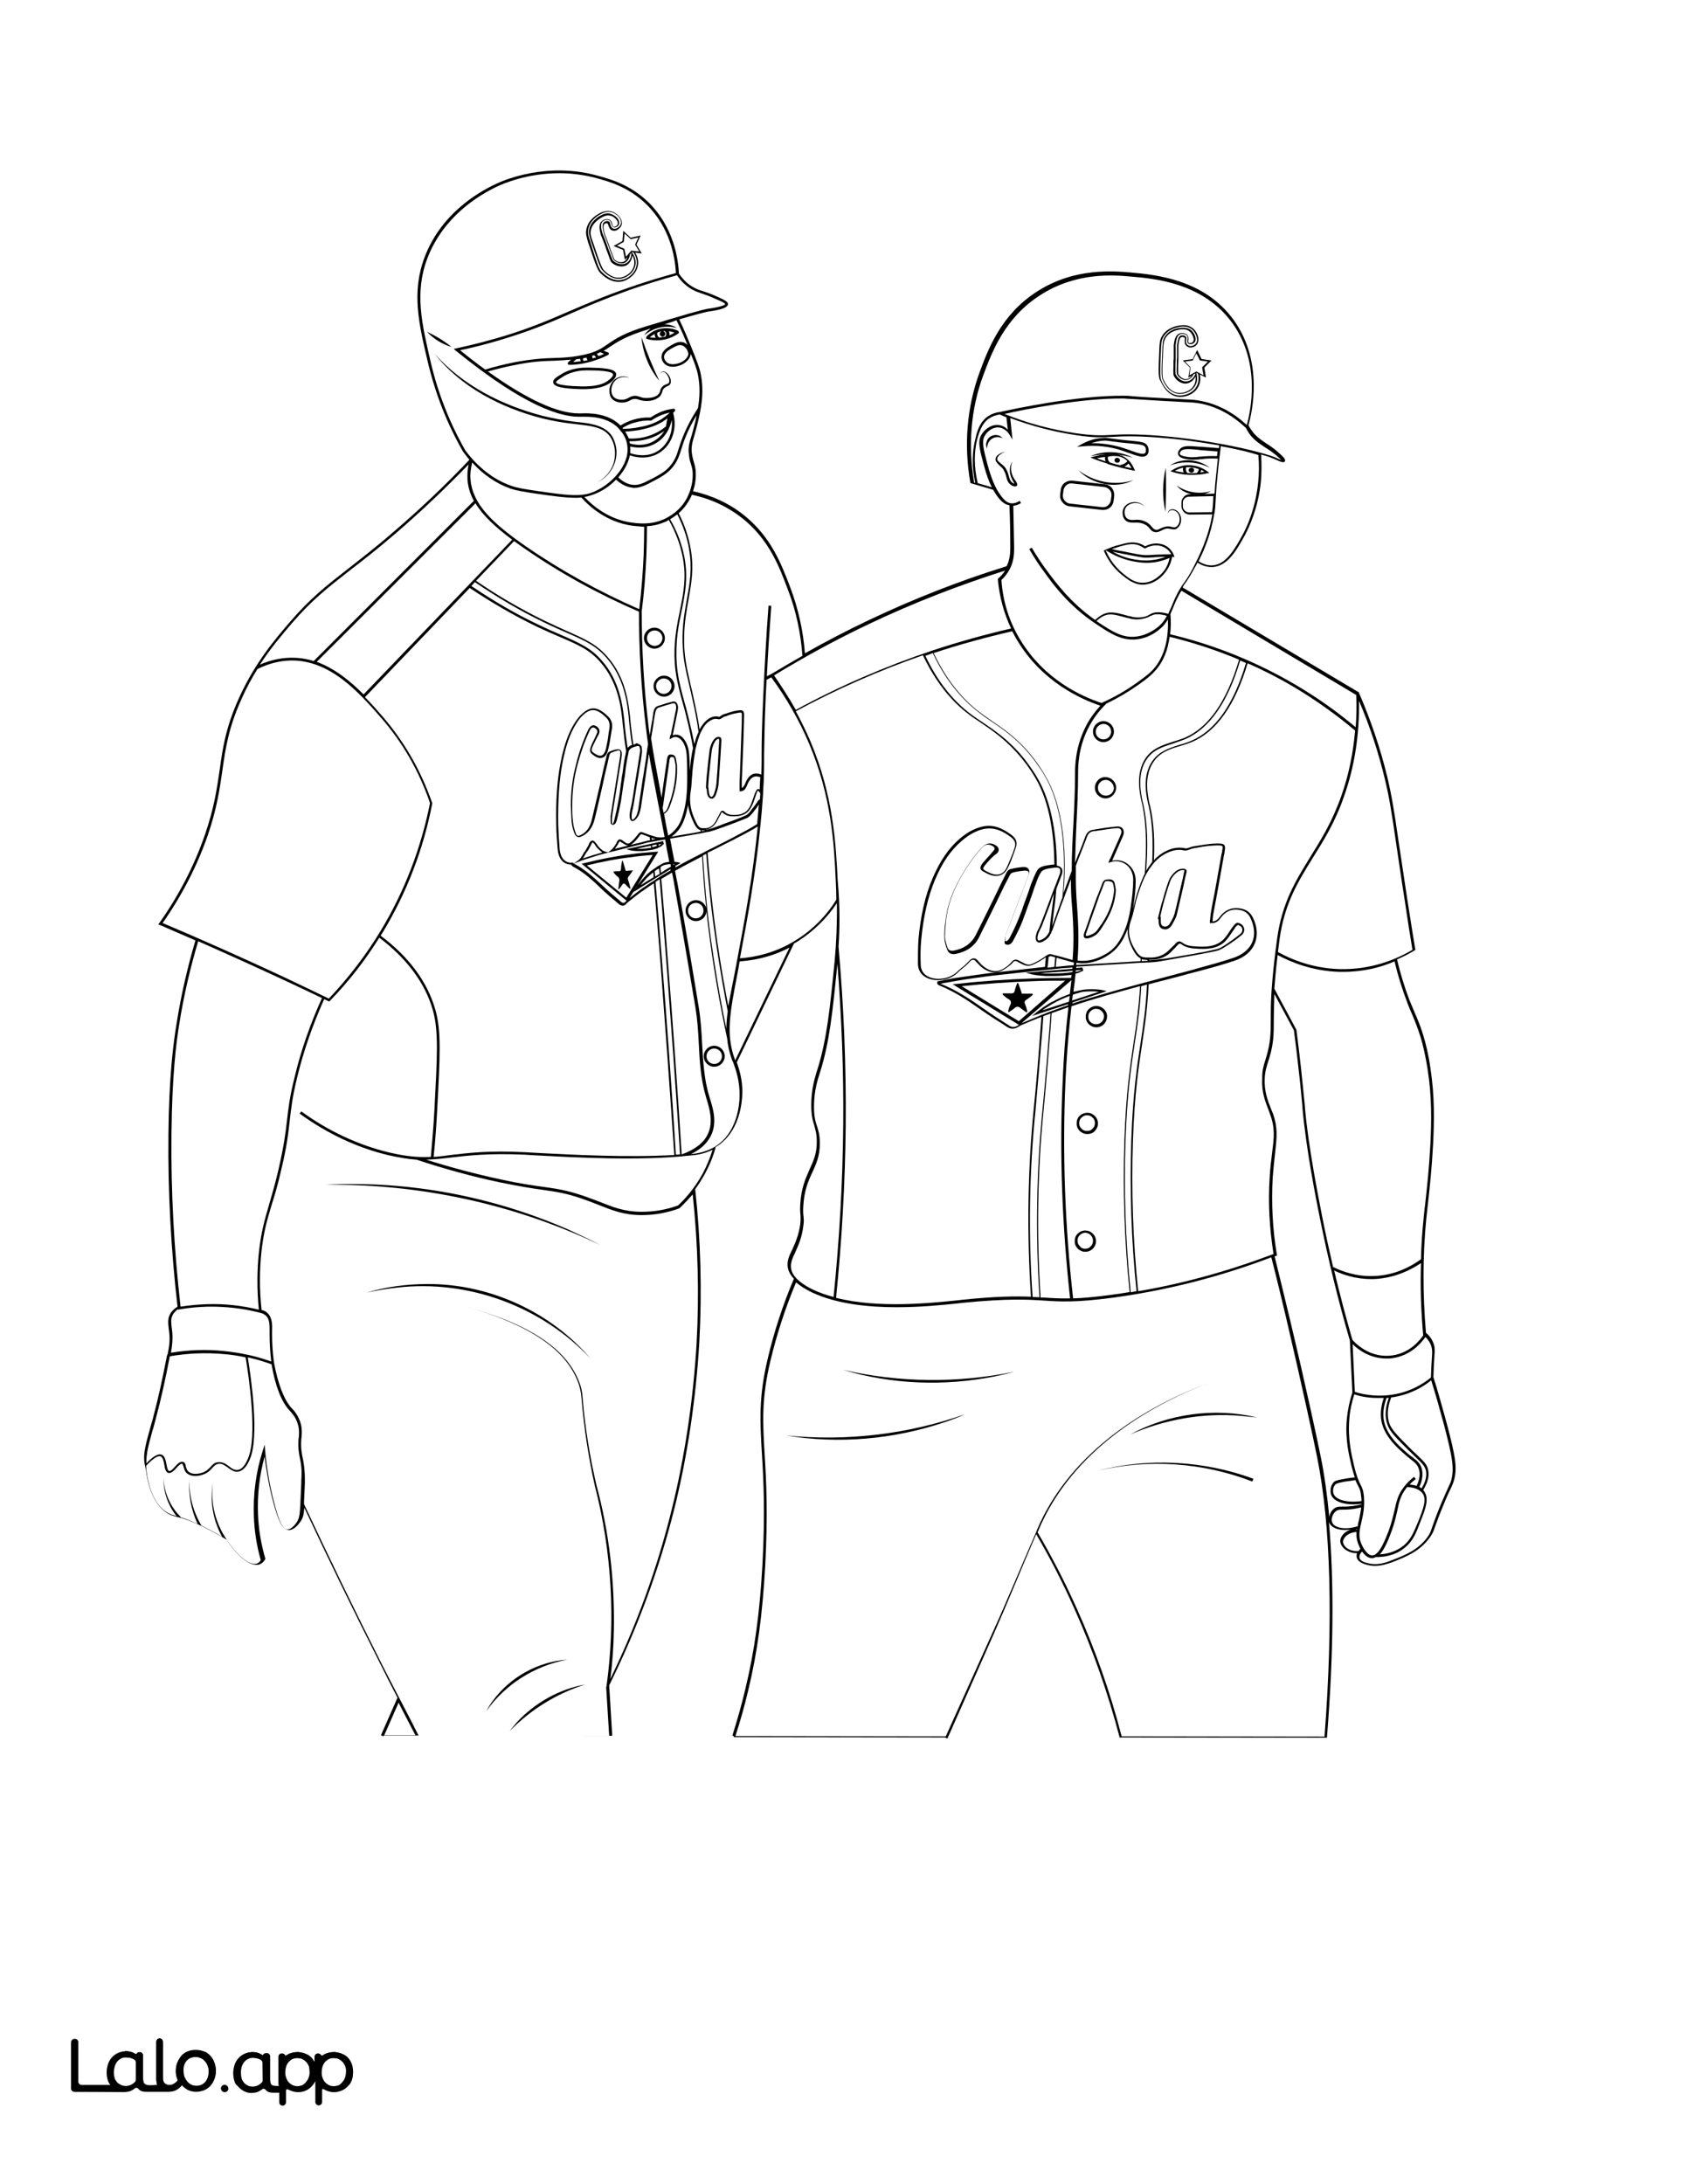 <?xml version="1.0" encoding="utf-8"?>
<!-- Generator: Adobe Illustrator 26.1.0, SVG Export Plug-In . SVG Version: 6.00 Build 0)  -->
<svg version="1.1" id="Layer_3" xmlns="http://www.w3.org/2000/svg" xmlns:xlink="http://www.w3.org/1999/xlink" x="0px" y="0px"
	 viewBox="0 0 612 792" style="enable-background:new 0 0 612 792;" xml:space="preserve">
<rect x="0" y="0" width="612" height="792" fill="#808080" stroke="none"/>
<style type="text/css">
	.st0{fill:#FFFFFF;}
	.st1{fill:#010101;}
	.st2{fill:none;}
</style>
<g id="black">
	<rect x="45.3" y="44.7" width="541.6" height="711.2"/>
</g>
<g id="color">
	<path class="st0" d="M255.7,301.2v-0.1c-0.2,0-0.3,0-0.5,0s-0.4,0-0.6,0c0,0.1,0,0.2,0,0.3C255,301.3,255.3,301.3,255.7,301.2
		L255.7,301.2z"/>
	<path class="st0" d="M241.1,189.3c-2.3,1-4.5,1.4-6.4,1.5c0,3.5-0.1,6.9-0.2,10.4c-0.3,6.8-0.8,13.6-1.7,20.4c0,13.9,0.8,28,2.5,42
		c0.1,1.1,0.3,2.1,0.4,3c0.2-1,0.3-2.1,0.5-3.1c0.3-1.6,0.6-3.3,0.8-5c0.2-1.4,0.8-2.3,1.7-2.5l0.6-0.2c1.5-0.5,3.1-1,4.7-1.4
		c0.5-0.1,1,0,1.3,0.3c0.6,0.6,0.8,1.6,0.6,2.8l-0.8,4c-0.3,1.4-0.6,2.9-0.9,4.3c-0.1,0.3-0.1,0.5-0.1,0.8c0.8-0.3,1.7-0.3,2.5,0.1
		c1.8,0.9,3.2,3.6,3.4,6.8c0.2,2,0.2,4.1,0.2,6.1c0-0.4,0.1-0.8,0.1-1.2c0.2-1.8,0.5-4.1,0.9-6.3l0.1-0.2c0-0.2,0.1-0.4,0.1-0.6
		v-0.1c-0.6-3.5-1.4-7.2-2.4-11.3c-0.5-2.1-1-3.9-1.5-5.6c-1.8-6.7-3-11.5-2.8-18.9c0.2-5.5,1.1-9.9,2-14.2c1.2-6,2.4-11.6,1-19
		c-0.9-4.7-2.6-9.3-5.1-13.7C242.1,188.9,241.6,189.2,241.1,189.3z M233.6,231.4c0-2.1,1.7-3.8,3.8-3.8s3.8,1.7,3.8,3.8
		s-1.7,3.8-3.8,3.8C235.4,235.2,233.6,233.5,233.6,231.4z M244.7,248.8c0,2.1-1.7,3.8-3.8,3.8s-3.8-1.7-3.8-3.8s1.7-3.8,3.8-3.8
		S244.7,246.7,244.7,248.8z"/>
	<path class="st0" d="M238,248.8c0,1.6,1.3,2.8,2.8,2.8s2.8-1.3,2.8-2.8c0-1.6-1.3-2.8-2.8-2.8S238,247.3,238,248.8z"/>
	<path class="st0" d="M240.3,231.4c0-1.6-1.3-2.8-2.8-2.8c-1.6,0-2.8,1.3-2.8,2.8c0,1.6,1.3,2.8,2.8,2.8
		C239.1,234.2,240.3,232.9,240.3,231.4z"/>
	<path class="st0" d="M275.7,289.8c0-0.1,0-0.2,0-0.3l0.1-1.5c0-0.1,0-0.3,0-0.4l-0.3-0.4c-0.2-0.3-0.4-0.4-0.6-0.5
		c-0.1,0.1-0.2,0.3-0.4,0.8c-0.2,0.6-0.4,1.2-0.6,1.8c-0.4,1.2-0.8,2.4-1.4,3.4c-1.6,3-4.2,3.3-6.4,3.3c-1.3,0-2.6-0.1-3.9-1.3
		c-0.2-0.2-0.3-0.2-0.3-0.2s-0.1,0-0.3,0.4c-0.2,0.5-0.4,0.9-0.7,1.3c-0.1,0.3-0.3,0.6-0.4,0.8c-1,2.2-2.5,3.5-4.4,3.8l0,0v0.1
		c0.6-0.1,1.1-0.3,1.6-0.4c1.2-0.3,2.3-0.8,3.5-1.2c0.5-0.2,1-0.4,1.5-0.6c0.7-0.3,1.5-0.5,2.2-0.8c1.9-0.7,3.8-1.4,5.6-2.2
		c0.7-0.3,1.4-1.1,2-1.9l0.1-0.2c0.9-1,1.7-2.2,2.6-3.5L275.7,289.8z"/>
	<path class="st0" d="M434.8,163.1c-3.5-0.3-5.6-0.5-6.4,0.5c-0.3,0.4-0.5,0.7-0.4,1c0.1,0.5,1.1,0.7,1.4,0.8
		c2.3,0.6,4.4,0.4,5.7,0.2h0.3c2-0.2,4-0.3,6.1-0.2c0.1-0.6,0.1-1.2,0.2-1.7c-2.8-0.2-5-0.4-6.4-0.5L434.8,163.1z"/>
	<path class="st0" d="M401.8,319.5c-0.7-0.1-1.1,0.2-1.3,0.9c-0.4,1.2-0.8,2.3-1.3,3.4c-0.4,0.9-0.7,1.9-1,2.8
		c-0.7,1.9-1.3,3.7-2,5.6c-0.7,2.1-1.5,4.2-2.2,6.3c-0.2,0.5-0.1,0.8,0,0.8c0.1,0.1,0.4,0.1,0.7,0c1.1-0.3,2.1-0.8,2.7-1.3
		c0.7-0.7,1.3-1.6,1.9-2.5l0.4-0.5c2.8-4.3,4.2-8.3,4.5-12.5l-0.1-0.4c-0.1-0.5-0.1-1.1-0.3-1.6c-0.2-0.8-0.8-0.9-1.8-1L401.8,319.5
		z"/>
	<path class="st0" d="M218.3,98.6c0.9,0.9,3.6,3.5,7.1,2.9c0.4-0.1,0.8-0.2,1.2-0.3c2.1-0.8,4.3-2.9,4.4-5.7c0.1-1.8-0.7-3.2-1.2-4
		l-0.6-0.1v0.1l0.1,0.1c0.5,0.7,1.4,2.1,1.3,3.9c-0.2,2.9-2.8,5.1-5.2,5.5c-0.3,0.1-0.7,0.1-1,0.1c-2.8,0-4.9-2.1-5.7-2.9
		c-0.7-0.7-1.2-1.5-4.4-11c-0.4-1.4-0.8-2.4-0.6-3.8c0.5-3.2,3.5-4.9,4.1-5.2c0.9-0.5,2.1-1.1,3.6-0.7c1.1,0.3,2.3,1.1,2.9,2.1
		c0.3,0.6,0.4,1.2,0.3,1.6c-0.1,0.5-0.5,0.9-1,1.1c-0.4,0.2-0.7,0.2-1,0.1c-0.5-0.2-0.7-0.7-0.8-1.2s-0.3-1-0.7-1.3
		c-0.7-0.4-1.8-0.2-2.5,0.4c-0.9,0.9-0.5,2.7-0.1,4.1c0.1,0.4,0.2,0.5,0.4,1c0.1,0.3,0.3,0.8,0.6,1.5c0.3,0.8,0.5,1.3,0.7,1.9
		s0.4,1.2,0.9,2.5c1,2.8,1.2,3,1.3,3.2c1,1,3.3,1.9,5,0.8c1.1-0.7,1.7-2.1,1.6-3.6l-0.5,0.6c-0.1,1.1-0.6,2.1-1.4,2.7
		c-0.2,0.1-0.3,0.2-0.5,0.3c-1.3,0.5-3-0.1-3.9-1c-0.1-0.2-0.3-0.6-1.2-3c-0.5-1.2-0.7-1.9-0.9-2.5s-0.4-1.1-0.7-1.9
		c-0.3-0.7-0.5-1.2-0.6-1.5c-0.2-0.5-0.2-0.6-0.3-1c-0.3-1.3-0.7-2.9,0-3.7c0.1-0.2,0.4-0.3,0.6-0.4c0.5-0.2,1-0.2,1.3,0
		s0.4,0.5,0.5,1c0.1,0.6,0.4,1.3,1.1,1.6c0.4,0.1,0.8,0.1,1.2-0.1c0.7-0.3,1.3-0.9,1.5-1.5s0.1-1.3-0.3-2c-0.6-1.1-1.9-2.1-3.2-2.4
		c-0.3-0.1-0.6-0.1-1-0.1c-0.6,0-1.2,0.1-1.8,0.4c-0.4,0.1-0.7,0.3-1.1,0.5c-0.6,0.3-3.8,2.1-4.4,5.5c-0.2,1.5,0.1,2.7,0.6,4
		C217,97.1,217.5,97.8,218.3,98.6z"/>
	<path class="st0" d="M293.5,269.6c-3.6-8.5-8.2-16.5-13.7-24l-1.7,0.9c-0.1,1.9-0.2,3.9-0.3,5.8c-0.5,11.2-0.5,16.8-0.6,21.3
		c0,2.8,0,5.2-0.1,8.2c0,1.2-0.1,2.5-0.2,4v0.1c0,0.7-0.1,1.4-0.1,2.2l-0.1,1.5c-0.2,3.2-0.5,6.3-0.8,9.3c-1.8,18.6-5,35.4-7.3,47.7
		c-0.1,0.3-0.1,0.6-0.2,0.9c5.2-0.4,12.8-1.8,20.5-6.7c5.8-3.6,10.9-8.7,14.5-14.6c0-2.2-0.1-4.4-0.2-6.6
		C302.6,306.1,301.7,289,293.5,269.6z"/>
	<path class="st0" d="M237.4,161c-1.9,1-3.8,1.3-5.4,1.3c-1.4,0-2.6-0.2-3.4-0.4c0.1,0.8,0.1,1.6,0,2.4c1.1,0.4,5.9,1.9,10.1-0.8
		c3.6-2.3,5.5-6.7,5-11.2C243.2,154.6,241.7,158.8,237.4,161z"/>
	<path class="st0" d="M304.2,343.3c1.9,21.5,2.8,43.3,2.6,64.9c-0.2,20.7-1.4,41.7-3.5,62.4c15.3,3.9,34.2,1.9,44.1,0.9l1.7-0.2
		c12.5-1.3,19.6-1.3,24.9-1.1c-1.5-23-1.2-45.9,1-68c1-9.8,1.8-19.9,2.5-29.6l0.3-3.9c-2.1,0.8-3.9,1.6-5.6,2.3
		c-0.2,0.1-0.4,0.2-0.7,0.3c-0.7,0.3-1.5,0.6-2.2,1.1c-0.6,0.4-1.3,0.6-2,0.6c-0.6,0-1.3-0.2-1.9-0.6l-0.9-0.6
		c-2.7-1.7-5.4-3.4-8.1-5.3c-5-3.5-9.9-6.9-15.7-9.2c-0.2-0.1-0.3-0.2-0.4-0.3l-0.1-0.1l-0.2-0.1v-0.9l0.3-0.1
		c0.7-0.1,1.4-0.2,2-0.4c1.7-0.3,3.4-0.7,5.1-0.9c3.6-0.5,7.4-1.1,11.2-1.6c5.6-0.6,13-1.5,20.4-2.3h0.1c0.1-1.2,0.2-2.4,0.3-3.5
		c-1.3,0.9-3.1,2.1-5.2,2.9c-1.6,0.6-3-0.2-4.2-0.8c-0.3-0.2-0.6-0.3-0.9-0.5c-0.8-0.4-1.1-0.3-1.6,0.2c-0.5,0.7-1.2,1.2-1.9,1.7
		c-3.3,2.6-6.2,2.6-9.4,0.2c-0.8-0.7-1.5-1.5-2.2-2.2c-0.3-0.4-0.6-0.6-1-0.6c-0.3,0-0.7,0.2-1,0.5c-0.5,0.6-1.1,1.2-1.8,1.8
		c-0.4,0.3-0.8,0.6-1.2,1c-0.6,0.4-1.1,0.9-1.6,1.4c-1.8,1.8-4.5,2.7-7.2,2.7c-1.5,0-2.9-0.3-4.1-0.9c-2-1-3.1-2.8-3.1-5.2
		c0-2.6,0-5.7,0.2-8.8c0.8-8.5,2.4-15.7,5.1-22s5.8-10.9,9.9-14.4c1.5-1.3,3-2.3,4.4-3c5.3-2.6,9.2-2.2,14.4,1.7
		c1.6,1.2,2.2,2.8,1.5,4.5c-0.2,0.6-0.4,1.2-0.6,1.8c-0.7,1.9-1.4,4-2.4,5.8c-1.4,2.7-4.1,3.5-7.3,1.9l-0.2-0.1
		c-1.4-0.7-2.2-1.1-2.3-1.8c-0.1-0.7,0.3-1.5,1.8-3.1c1-1.1,2-2.2,2.9-3.3c0.3-0.3,0.4-0.6,0.4-0.9s-0.3-0.6-0.7-0.8
		c-1.4-0.9-2.8-0.7-3.9,0.6c-3.4,3.8-6.4,8.1-8.9,13.1c-2.2,4.3-3.6,8.7-4.1,13.2c-0.2,2-0.4,4.1-0.4,6.1c0.1,1.4,0.6,2.9,1,4
		c0.5,1.1,1.7,1,2.2,0.9c3.7-0.7,6.4-2.6,7.9-5.5c2.2-4.3,4.3-8.7,6.4-12.9c0.9-1.9,1.9-3.9,2.8-5.8c0.2-0.4,0.4-0.8,0.6-1.2
		c0.5-1,1-2,1.5-3c0.3-0.5,0.8-1.1,1.5-1.2c1.6-0.4,3-0.6,4.4-0.7c1-0.1,1.7,0.2,2,0.7c0.4,0.5,0.4,1.3,0,2.3c-2.7,7-5.3,14-8,21
		c0,0.1-0.1,0.2-0.1,0.2c-0.1,0.2-0.2,0.4-0.2,0.5c0,0.2-0.1,0.5-0.1,0.8c0,0.4-0.1,1.1-0.1,1.3c0.8,0.3,1.3-0.5,1.7-1.2
		c1.3-2.4,2.3-4.6,3.2-6.8c0.8-1.9,1.5-3.8,2.1-5.7l0.6-1.6c0.3-0.8,0.6-1.7,0.9-2.5c0.4-1.2,0.8-2.5,1.3-3.7c0.6-1.5,1.2-3,2-4.3
		c0.4-0.6,1.2-1.1,2.4-1.4c0.8-0.2,1.6-0.3,2.4-0.4c0.3,0,0.5-0.1,0.8-0.1c0.1,0,0.2,0,0.4,0h0.1l0,0c-0.1-9.3-1.3-22.1-7-31.6
		c-2.2-3.8-5-7.1-5-7.1c-5.2-6.3-10.2-9.7-14.6-12.7c-1.5-1-2.9-1.9-4.2-2.9c-6.9-5.1-12.5-12.4-16.9-21.6
		c-15.8,5.5-31.3,12.3-46.1,20.3c1.9,3.5,3.7,7.2,5.3,10.9c8.3,19.7,9.2,36.8,9.9,50.5C304.8,329,304.6,337.1,304.2,343.3z"/>
	<path class="st0" d="M459,384.5c0.1-0.4,0.3-0.9,0.4-1.3c1.5-5.1,1.6-8.3,1.6-13.7c0-2.4,0-5.2,0.2-8.7c0-0.1,0.4-8.1,2.1-20.4
		c1.8-13.2,6.8-21.1,12-29.6c4-6.4,8.1-13,11.4-22.5c2.6-7.4,4.2-15.2,4.9-23.4c-7-5.9-14.5-11.2-22.4-15.9
		c-5.4-3.2-10.9-6-16.6-8.5c-4.5,15.1-11.2,24.7-20.1,28.5c-1.5,0.6-3,1.1-4.4,1.5c-3.7,1.1-7.2,2.2-9.6,5.7
		c-3.7,5.3-2.1,12.5-1.4,15.6l0.1,0.3c1.5,6.5,1.7,13.1,1.4,19.8c1.7-1.8,3.6-3.1,5.8-3.9c2-0.7,3.7-0.8,5.6-0.4
		c0.4,0.1,1-0.1,1.6-0.3c0.4-0.2,0.9-0.3,1.3-0.4l1.3-0.2c2-0.3,4.1-0.7,6.1-0.8c2.2-0.1,3.3-0.1,3.8,0.5c0.5,0.5,0.3,1.4,0.1,2.9
		l-0.2,0.9c-0.8,4.7-1.7,9.4-2.5,14c-0.5,2.5-0.9,5-1.4,7.5c-0.1,0.6-0.1,1.2-0.2,1.9c0,0.2,0,0.4,0,0.5c1.2,0,1.9-0.8,2.5-1.5
		c2.1-2.9,5-3.9,8.4-3c1.6,0.4,2.8,1.4,3.6,2.9c1.7,3.3,2,6.7,0.8,9.6s-3.7,5-7.2,6.2c-4.4,1.5-8.9,2.7-13.3,3.9l-1.3,0.3
		c-4,1.1-8.1,2.2-12.1,3.2l-4.6,1.2c-0.4,8.5-1.3,14.5-2.3,21.2c-1.3,8.5-2.8,18.2-3.4,35.5c-0.6,17.9,0,36.3,1.9,54.6
		c16.5-2.8,33-7.4,49.1-13.5c-1.5-9.5-2-18.8-1.4-27.7c0.2-3.7,0.6-6.6,0.9-9.1c0.7-5.5,1.1-8.8-0.7-13.7c-0.2-0.5-0.4-1.1-0.6-1.7
		c-1.1-2.9-2.6-6.4-2.3-11.3C457.8,388.3,458.4,386.4,459,384.5z"/>
	<path class="st0" d="M267.5,353.2c-2.7,14-4.2,21.7-1,30.7l0.2,0.6l19.7-40.9c-6.9,3.6-13.5,4.7-18.1,5
		C268.1,350.2,267.8,351.7,267.5,353.2z"/>
	<path class="st0" d="M229.2,190.6c-9-1.3-15.3-6.8-18.3-10.2c-0.7,0.1-1.4,0.1-2.2,0.1c-3.6,0-8-0.6-14.2-1.5
		c-4.6-0.7-6.8-1-9.5-1.9c-5-1.8-9.7-5-13.7-9.4c-0.5,2.1-0.8,4.2-0.6,6.2c0.7,9,8.2,16,20.2,24.3c12.6,8.7,26.4,16.3,41,22.7
		c0.8-6.5,1.3-13.1,1.6-19.6c0.1-3.4,0.2-6.9,0.2-10.3c-0.1,0-0.2,0-0.3,0C231.7,190.9,230.3,190.7,229.2,190.6z"/>
	<path class="st0" d="M259.1,380.2c-1.6,0-2.8,1.3-2.8,2.8c0,1.6,1.3,2.8,2.8,2.8c1.6,0,2.8-1.3,2.8-2.8
		C261.9,381.4,260.6,380.2,259.1,380.2z"/>
	<path class="st0" d="M195.7,419c-2.1-0.1-3.9-0.2-5.2-0.3c-13-0.6-20.6,0.3-26.7,1c-3.3,0.4-6.1,0.7-9.2,0.8
		c8.9,2.8,17.9,5.2,26.8,7.1c7.7,1.7,12.3,2.3,16,2.8c4.8,0.7,7.9,1.1,14.2,3.2c2,0.7,3.9,1.4,5.7,2.1c5,2,9.2,3.7,15.5,3.7
		c4.4,0,8.8-0.7,13.2-2.3c3.6-3.4,6.6-7.3,9-11.7c1.4-2.7,2.6-5.5,3.5-8.5c-3.4,1.7-6.7,2-8.2,2.1C232.6,421,208.6,419.7,195.7,419z
		"/>
	<path class="st0" d="M265.5,384.2c-0.9-2.6-1.5-5.1-1.7-7.6c-2.6-12-4.7-24.2-6.3-36.1c-0.5-3.6-0.9-7-1.2-10.1
		c-0.1,2-1.8,3.6-3.8,3.6c-2.1,0-3.8-1.7-3.8-3.8c0-2.1,1.7-3.8,3.8-3.8c1.8,0,3.2,1.2,3.7,2.8c-0.8-7.2-1.2-13.3-1.5-18.7l-0.7,0.4
		c-2.9,1.5-6,3.1-9,4.8l-0.1,0.1c0.2,1.3,0.5,2.7,0.8,4.1c0.1,0.7,3.1,16.5,7.8,45.4c0.7,4.3,1,8.8,1.2,13.1
		c0.4,6.4,0.7,13,2.6,19.1l0.2,0.7c1.2,3.8,2.8,9,0.3,13.8c-1.4,2.7-3.8,4.9-7.2,6.5c2.1-0.2,6.8-0.8,10.7-4.1
		c6.1-5.1,7-13.7,7-17.1c0.1-5.4-1.4-9.5-2.3-12L265.5,384.2z M259.1,386.8c-2.1,0-3.8-1.7-3.8-3.8c0-2.1,1.7-3.8,3.8-3.8
		s3.8,1.7,3.8,3.8C262.9,385.1,261.2,386.8,259.1,386.8z"/>
	<path class="st0" d="M252.4,327.4c-1.6,0-2.8,1.3-2.8,2.8c0,1.6,1.3,2.8,2.8,2.8c1.6,0,2.8-1.3,2.8-2.8
		C255.2,328.6,254,327.4,252.4,327.4z"/>
	<path class="st0" d="M381,327.8c-1,2.6-1.9,5.1-2.9,7.6c-0.2,0.5-0.4,1-0.7,1.5c-0.3,0.6-0.6,1.2-0.8,1.9c-0.3,0.9-0.3,1.7-0.1,2
		c0.2,0.3,0.8,0.3,1.8-0.3c0.8-0.4,1.5-1.1,2-2l0.1-0.1l0.2-0.4v-0.1c0.1-0.1,0.1-0.2,0.1-0.3c0.4-3.9,0.9-7.5,1.3-10.9
		c0,0,0.1-1,0.3-2.7c-0.2,0.6-0.4,1.1-0.6,1.6L381,327.8z"/>
	<path class="st0" d="M81.3,489.9c5.8,0.6,11.6,1.8,17.1,3.8c-0.4-3.4-0.6-6.7-0.6-9.9v-0.7c0-2.5,0.1-4.8-1.4-6.1
		c-0.4-0.3-0.8-0.6-1.4-0.8l0,0l-0.7-0.2c-6.2-1.6-12.6-2.3-19-2.2c-3.4,0.1-6.9,0.4-10.2,1l-0.5,0.1v-0.2c-0.9,0.6-1.6,1.4-2,2.2
		c-0.7,1.4-0.5,2.8-0.3,4.5c0.1,0.5,0.1,1.1,0.2,1.7c0.2,2.4,0,4.9-0.5,7.4C68.3,489.5,74.8,489.2,81.3,489.9z"/>
	<path class="st0" d="M75.3,472.9c6.2-0.2,12.5,0.5,18.6,2c-0.7-7.2-0.7-14.4,0.1-21.5c0.8-6.9,2-11,3.5-16.2c1-3.5,2.2-7.4,3.5-13
		c2-8.7,2.6-13.3,3.1-17.8c0.5-4.3,0.9-8.3,2.7-15.5c2.3-9.8,5.7-19.5,10-29c-4.8-2.3-9.6-4.6-14.4-6.8
		c-10.1-4.7-20.3-9.3-30.5-13.8c-2.9,9.7-5.2,19.6-6.8,29.6c-1.2,7.2-2.7,19.2-2.9,40.6c-0.2,20.4,0.9,41.3,3.3,62.3
		C68.7,473.3,72,473,75.3,472.9z"/>
	<path class="st0" d="M58.7,527.5c1.1,0.5,1.4,2,1.7,3.5c0.2,1.1,0.4,2.3,1,2.4c0.6,0.1,1.4-0.8,2.1-1.6c0.9-1,1.9-2,2.9-1.7
		c0.7,0.2,0.9,0.9,1,1.6c0.2,0.7,0.4,1.5,1.1,2c1.3,1.1,3.5,0.7,4.6,0.4c1.7-0.5,2.5-1.4,3.3-2.2c0.7-0.8,1.4-1.6,2.7-1.7
		c1.7-0.2,2.9,0.7,4,1.5c1,0.8,2,1.5,3.2,1.3c2-0.3,3.1-2.9,3.6-4c3.6-7.9,0.4-29.7-0.8-36.8c-2.6-0.6-5.3-1-7.9-1.2
		c-6.6-0.6-13.2-0.3-19.6,0.8c-1.5,7.9-3.2,15.7-5.2,23.1c-0.4,1.4-0.7,2.8-1.1,3.9c-1.4,5.2-2.3,8.2-2.2,11.8
		C55.6,528,57.4,527,58.7,527.5z"/>
	<path class="st0" d="M221.2,79.7c0.6,0.4,0.8,1,0.9,1.6c0.1,0.5,0.2,0.8,0.5,0.9c0.2,0.1,0.4,0,0.7-0.1c0.4-0.2,0.7-0.5,0.8-0.8
		s0-0.8-0.2-1.2c-0.5-0.9-1.5-1.7-2.5-1.9c-0.3-0.1-0.5-0.1-0.7-0.1c-1,0-1.8,0.4-2.5,0.8c-0.3,0.2-3.4,1.8-3.9,4.8
		c-0.2,1.2,0.1,2.2,0.6,3.5c3.1,9.4,3.6,10.1,4.2,10.8c0.9,0.9,3.3,3.2,6.2,2.6c2.2-0.4,4.7-2.4,4.8-5.1c0.1-1.2-0.3-2.2-0.7-2.9
		c-0.1,1.4-0.8,2.6-1.8,3.4c-1.8,1.2-4.3,0.5-5.7-0.8c-0.2-0.2-0.4-0.4-1.4-3.3c-0.5-1.2-0.7-1.9-0.9-2.5s-0.4-1-0.7-1.9
		c-0.3-0.7-0.5-1.2-0.6-1.5c-0.2-0.5-0.3-0.7-0.4-1.1c-0.4-1.5-0.8-3.5,0.3-4.6C218.9,79.5,220.4,79.2,221.2,79.7z"/>
	<path class="st0" d="M119.3,362.1c7.1-7.5,13.5-15.8,18.8-24.6c8.6-14.2,14.6-29.8,17.9-46.3c-4-11.7-10-22.1-17.9-31.1
		c-7.7-8.8-18.3-20.9-32.7-20.6c-4,0.1-8,1.1-12,3.1c-2,3.2-4,6.8-5.8,10.9c-4.7,10.4-5.8,17.9-6.9,25.7c-1,6.9-2,14-5.4,23.9
		C71.5,314,66,324.7,59,334.7c14.7,6.2,29.4,12.8,43.8,19.5C108.2,356.8,113.8,359.4,119.3,362.1z"/>
	<path class="st0" d="M67.8,754.8c0.4,0.5,0.9,0.9,1.5,1.2s1.2,0.4,1.9,0.4c0.7,0,1.3-0.1,1.9-0.4c0.6-0.2,1-0.6,1.4-1.1
		s0.7-1.1,0.9-1.7c0.2-0.7,0.3-1.4,0.3-2.1c0-0.7-0.1-1.4-0.4-2c-0.2-0.6-0.5-1.2-1-1.7c-0.4-0.5-0.9-0.9-1.5-1.1
		c-0.6-0.3-1.2-0.4-1.8-0.4c-1.5,0-2.6,0.5-3.4,1.4c-0.8,1-1.2,2.2-1.2,3.8c0,0.7,0.1,1.4,0.3,2.1C67,753.7,67.4,754.3,67.8,754.8z"
		/>
	<path class="st0" d="M250.4,180.7c-1.2,2.3-2.7,4.1-4.2,5.4c2.2,4.2,3.6,8.6,4.4,13.1c1.2,7.1,0.2,12.4-0.8,18.1
		c-0.7,4-1.5,8.1-1.6,13.3c-0.2,6.9,0.9,11.4,2.3,17.6c0.4,1.6,0.8,3.4,1.2,5.3c0.9,4,1.6,7.6,2.1,11c0.9-1.7,2-3,3.3-3.9
		c1.3-0.8,2.4-1,3.7-0.7c0.2,0.1,0.5-0.2,0.8-0.4c0.3-0.2,0.6-0.4,0.9-0.5l0.7-0.2c1.3-0.4,2.6-0.9,3.9-1.1s2-0.3,2.4,0.1
		c0.5,0.4,0.5,1.2,0.4,2.9v0.9c-0.1,4.8-0.3,9.6-0.5,14.4c-0.1,2.4-0.2,4.8-0.3,7.2c0,0.6,0,1.2,0,1.9c0,0.2,0,0.4,0,0.6
		c0.4-0.1,0.8-0.6,1.2-1.5c1.1-3,3-4.3,5.4-3.5c0.2,0.1,0.4,0.1,0.5,0.2c0.1-2.7,0.1-4.9,0.1-7.4c0-4.5,0.1-10.2,0.6-21.3
		c0.5-11,1.1-21.9,1.9-32.6l1,0.1c-0.6,8.4-1.2,16.9-1.6,25.5l1.8-0.9l0,0c3.7-2.2,7.4-4.4,11.1-6.5c-0.6-8.2-2.3-16.3-5.2-23.8
		c-3.2-8.6-6.9-18.3-16.5-26c-5.3-4.2-11.4-7.1-18.4-8.6C250.8,179.9,250.6,180.4,250.4,180.7z"/>
	<path class="st0" d="M185.3,176.1c2.5,0.9,4.8,1.2,9.3,1.9c10.5,1.5,15.8,2.3,20.4,0.5c6.6-2.6,13.4-9.7,12.6-16.6
		c-0.2-2.3-1.2-4.1-2.1-5.3c-0.1,0-0.1,0-0.2,0v-0.2c-0.5-0.6-0.9-1.1-1.1-1.3c-4.3-4.3-11.1-4-13.3-4h-0.3
		c-10,0.3-25.2-7.7-45.2-23.9l-0.8-0.7l1-0.2c6.1-1.3,12.2-2.9,18.1-4.7c9.3-2.9,15.8-5.7,22.7-8.7c6.1-2.6,12.5-5.4,21.4-8.5
		c5.7-2,11.6-3.8,17.4-5.4c-0.3-5.8-2.1-16.5-10.7-24.9c-6.5-6.4-13.7-8.3-18.4-9.6c-4.7-1.2-9.1-1.7-13.2-1.7
		c-11.6,0-20.4,3.8-22.5,4.8c-7,3.3-19.5,11-25.3,25.9c-4.8,12.5-2.1,23.8,1.2,38c2.6,11.1,6.8,21.8,12.5,31.8
		C173.4,169.5,179.1,173.9,185.3,176.1z M212.7,83.3c0.6-3.7,4-5.5,4.7-5.9c0.4-0.2,0.7-0.4,1.1-0.5c1.1-0.4,2.1-0.5,3.1-0.3
		c1.4,0.3,2.8,1.4,3.5,2.6c0.5,0.8,0.6,1.7,0.4,2.4c-0.3,0.8-1,1.5-1.8,1.9c-0.5,0.2-1,0.2-1.5,0.1c-1-0.3-1.3-1.3-1.5-1.9
		c-0.1-0.2-0.2-0.6-0.3-0.7s-0.5-0.1-0.8,0c-0.2,0.1-0.3,0.2-0.4,0.3c-0.5,0.5-0.2,2.1,0.1,3.2c0.1,0.3,0.1,0.4,0.3,0.9
		c0.1,0.3,0.3,0.8,0.6,1.5c0.3,0.8,0.5,1.3,0.7,1.9s0.4,1.2,0.9,2.5c0.9,2.4,1.1,2.8,1.1,2.8c0.7,0.7,2.2,1.3,3.3,0.8
		c0.2-0.1,0.3-0.1,0.4-0.2c0.5-0.3,0.8-0.9,1-1.5l-0.9,1l-0.7-3.6l-3.4-1.4l3.2-1.8l0.3-3.7l2.7,2.5l3.6-0.8l-1.5,3.3l1.9,3.2
		l-2.4-0.3c0.6,0.9,1.2,2.3,1.1,4c-0.2,3-2.5,5.2-4.7,6.1c-0.4,0.2-0.9,0.3-1.3,0.4c-0.4,0.1-0.8,0.1-1.2,0.1
		c-3.2,0-5.5-2.3-6.4-3.1c-0.9-0.9-1.4-1.6-4.6-11.4C212.9,86.2,212.4,84.9,212.7,83.3z M154.9,120.3c3.2,1.5,6.2,3.3,8.9,5.5
		C160.4,124.8,157.3,122.9,154.9,120.3z M157.7,128.3c10.2,11.5,24.5,18.7,39.2,22.5c3.7,0.9,7.5,1.6,11.3,2.1
		c5.5,0.6,12.9,1,14.8,7.4c2.1,5.6-1,12.3-6.4,14.6c3.4-1.7,6-5.1,6.4-8.9c0.5-3.6-0.7-7.8-3.9-9.8c-3.2-1.9-7.3-2-11-2.5
		c-3.8-0.4-7.7-1.1-11.4-2C181.9,147.9,167.3,140.5,157.7,128.3z"/>
	<path class="st0" d="M105.9,238.5c2.8,0,5.4,0.4,7.9,1.2l58.1-58.1c-1.3-2.4-2.1-4.9-2.3-7.6c-0.1-1.8,0-3.7,0.4-5.6
		c-8.4,8.7-17.2,17-26.1,24.7c-7.1,6.1-12.4,10.2-17.2,13.9c-7.8,6.1-13.5,10.5-20.9,19.1c-3.3,3.9-7.5,8.7-11.5,14.9
		c3.6-1.6,7.3-2.4,10.9-2.5C105.5,238.5,105.7,238.5,105.9,238.5z"/>
	<path class="st0" d="M237.5,121.1c-0.7,0.4-1.3,0.8-1.8,1.2c0.6,0.1,1.4,0.2,2.2,0.2C237.6,122.1,237.5,121.7,237.5,121.1
		C237.5,121.2,237.5,121.1,237.5,121.1z"/>
	<path class="st0" d="M42.5,755c0.4,0.5,0.9,0.7,1.4,1c0.6,0.3,1.3,0.4,1.9,0.4c0.7,0,1.3-0.2,2-0.5c0.5-0.3,0.9-0.6,1.3-1
		c0.2-0.2,0.3-0.5,0.3-0.8l0,0v-6.3c0-0.4-0.2-0.8-0.6-1c-0.4-0.2-0.7-0.4-1.1-0.5c-0.6-0.2-1.3-0.3-1.9-0.3c-0.6,0-1.3,0.1-1.8,0.4
		c-0.6,0.3-1,0.6-1.4,1.1s-0.7,1.1-0.9,1.7c-0.2,0.7-0.3,1.4-0.3,2.2c0,0.7,0.1,1.5,0.3,2.2C41.8,754.1,42.1,754.5,42.5,755z"/>
	<path class="st0" d="M240.5,120.1c0.3,0.1,0.6,0.3,0.8,0.6c0.2,0.5-0.1,1.1-0.6,1.3s-1.1-0.1-1.3-0.6s0.1-1,0.5-1.2
		c-0.2,0-0.4,0.1-0.6,0.1c-0.2,0.1-0.4,0.1-0.7,0.2c-0.1,0.2-0.2,0.4-0.2,0.6c0,0.5,0.3,1,0.8,1.3c0.6-0.1,1.3-0.2,2-0.3
		c0.1,0,0.1,0,0.2-0.1c0.2-0.3,0.3-0.6,0.3-0.9c0-0.4-0.2-0.8-0.6-1.1C241,120.1,240.8,120.1,240.5,120.1z"/>
	<path class="st0" d="M241,117.6c1.6,0,3.2,0.4,4.5,1.3c-4.3-1.1-8.4-0.1-11.8,2.7c0.6-1,1.4-1.8,2.4-2.5c-0.4,0.1-0.8,0.2-1.2,0.4
		c-7.9,2.4-11,4.5-13.7,6.3c-0.7,0.5-1.5,1-2.2,1.4c0.2,0.1,0.4,0.2,0.6,0.2l1,0.4c0.2,0.1,0.3,0.2,0.3,0.4s-0.1,0.4-0.3,0.5
		c-1.2,0.6-2.4,1.2-3.7,1.6l0,0l0,0l0,0c-0.8,0.3-1.7,0.6-2.7,0.9c-0.8,0.2-1.7,0.4-2.6,0.6c-1.7,0.3-3.4,0.5-5.1,0.5l0,0
		c-0.2,0-0.4-0.1-0.5-0.3s0-0.4,0.1-0.6l0.2-0.2c0.3-0.3,0.6-0.5,0.9-0.8c-2.1,0.2-4,0.3-6,0.4c-3.7,0.1-7.9,0.2-14.6,1.6
		c-3.2,0.6-6.4,1.4-9.6,2.3c14.1,10.1,25.2,15.2,33,15.2c0.2,0,0.3,0,0.5,0h0.3c2.3-0.1,9.5-0.3,14.1,4.2c0,0,0.1,0.1,0.2,0.2
		c1.4-0.9,3-1.6,4.6-2.1c2-0.6,4.1-0.9,6.3-0.8c1.2-0.8,2.5-1.5,3.9-2.1c1.5-0.6,3-0.9,4.5-1.1c0.2,0,0.4,0.1,0.5,0.3
		s0.1,0.4-0.1,0.6c-0.2,0.2-0.4,0.4-0.6,0.6c1.6,5.7-0.4,11.6-5,14.5c-2.1,1.3-4.3,1.7-6.1,1.7c-2.1,0-3.8-0.5-4.6-0.8
		c-0.6,2.9-2.1,5.6-4.2,8c1.1,1.1,2.9,2.4,5.1,2.7c2.4,0.3,4.2-0.7,7.5-2.4c2.2-1.2,4.2-2.2,5.9-4.1c2-2.2,2.7-4.2,3.5-6.9
		c0.2-0.6,0.4-1.2,0.6-1.8c1.5-4.3,3.6-8.5,6.3-12.6c0.6-3.5,0.9-7.6,0-12.1c-0.4-1.9-1.1-4-2.6-7.6v0.1c-0.2,1.5-1.4,2.9-3.2,3.8
		c-1.1,0.5-2.3,0.8-3.3,0.8c-0.9,0-1.8-0.2-2.4-0.6c-1.1-0.7-1.8-1.9-1.7-3.1c0-2.1,2.3-3.4,3.5-4.1l0,0c1.4-0.8,2.9-1.6,4.6-1
		c0.5,0.2,0.9,0.5,1.3,0.9c-1.2-3.1-2.6-6.1-4-9C244,116.7,242.6,117.1,241,117.6z M239.2,138.1c-3.7-4.4-6-10.1-6.5-15.9
		C234.6,127.7,236.7,132.9,239.2,138.1z M211.6,141.1c-0.3,0-0.7,0-1.1,0c-6.7-0.2-9.6-0.9-9.8-2.4c-0.2-1.1,1.1-1.9,2.9-3
		c3.7-2.3,7.7-2.4,9.1-2.4l0,0c0.3,0,0.5,0,0.9,0h0.3c4.6,0.1,9.2,0.3,9.6,2.2c0.3,1.3-1.3,2.6-2.1,3.3
		C220.6,139.3,218.4,141.1,211.6,141.1z M240.4,134.7c1.9-0.3,4.2,3.9,2.2,5.1c-0.9,0.4-1.6,0.7-2.1,1.5c-0.2,0.3-0.2,0.7-0.4,1.2
		s-0.5,1-0.8,1.3c-1.9,1.7-4.7,1.9-7,1.3c-1.3-0.5-2.4-0.7-3.6,0c-2.4,1.6-6.9,1.1-7.5-2.2c-0.9-4.4,3.2-7.7,7.2-5.9
		c-1.8-0.5-3.8-0.4-5.1,0.9c-1.8,1.7-2.3,5.3,0.1,6.6c1.1,0.5,2.5,0.6,3.7,0.2c0.8-0.3,1.7-1,2.6-1.1c1.5-0.4,2.8,0.7,4.2,0.7
		c2,0.1,4.7-0.2,5.5-2.2c0.1-0.3,0.2-0.9,0.5-1.4c0.5-0.9,1.6-1.3,2.4-1.6c0.7-0.3,0.6-1.3,0.3-2.1c-0.8-1.9-2.4-3.4-3.4-0.6
		C239.5,135.8,239.7,134.9,240.4,134.7z M246.3,120.5c0,0.2-0.1,0.3-0.2,0.4c-1.4,1-2.9,1.7-4.5,2.1c-1.2,0.3-2.3,0.4-3.3,0.4
		c-1.5,0-2.7-0.2-3.6-0.5c-0.2,0-0.3-0.2-0.3-0.3c0-0.2,0-0.3,0.1-0.5c0.9-1,2.4-2.2,4.7-2.8c3.2-0.8,5.9,0.2,6.9,0.7
		C246.1,120.2,246.3,120.4,246.3,120.5z"/>
	<path class="st0" d="M247.6,125.3c-1.2-0.5-2.4,0.2-3.7,0.9l0,0c-1.1,0.6-3,1.7-3,3.2c0,0.8,0.5,1.7,1.3,2.2c1.1,0.7,3,0.6,4.8-0.2
		c1.5-0.7,2.6-1.9,2.7-3C249.7,127.3,248.8,125.8,247.6,125.3z"/>
	<path class="st0" d="M242.8,121.6c0.7-0.3,1.3-0.6,1.9-1c-0.6-0.2-1.3-0.4-2.1-0.5c0.2,0.3,0.3,0.7,0.3,1.1
		C242.9,121.4,242.9,121.5,242.8,121.6z"/>
	<path class="st0" d="M0,792h612V0H0V792z M81.3,758.6c-0.6-0.1-1-0.5-1.1-1.1c-0.2-0.9,0.6-1.7,1.5-1.5c0.5,0.1,1,0.5,1.1,1.1
		C83,758,82.2,758.7,81.3,758.6z M106.2,761.5L106.2,761.5L106.2,761.5z M119.4,761.5L119.4,761.5L119.4,761.5z M127.5,754.6
		c-0.7,1.7-2.1,3-3.9,3.6c-0.9,0.3-1.8,0.4-2.8,0.4c-0.9,0-1.8-0.3-2.6-0.7l-0.8-0.4c-0.2-0.1-0.5,0.1-0.5,0.3v4.4
		c0,0.7-0.6,1.2-1.2,1.2l0,0c-0.7,0-1.2-0.6-1.2-1.2v-7.6c0-0.1-0.1-0.1-0.1,0c-0.4,0.8-1.6,2.8-3.8,3.6c-1.2,0.4-2.3,0.4-2.8,0.4
		c-0.9,0-1.8-0.3-2.6-0.7l-0.7-0.3c-0.3-0.1-0.7,0.1-0.7,0.4v4.3c0,0.7-0.6,1.2-1.2,1.2l0,0c-0.7,0-1.2-0.6-1.2-1.2v-3.5H99
		c-1.3,0-2.3-0.3-2.8-1.1c-0.2-0.3-0.8-0.5-1.2-0.2c-0.2,0.1-0.3,0.2-0.4,0.3s-0.3,0.2-0.5,0.3c-0.4,0.2-0.9,0.4-1.4,0.6
		c-0.5,0.1-1,0.2-1.5,0.2c-0.3,0-0.5,0-0.6,0c-2.4-0.2-4-2-4.4-2.4c-0.1-0.1-0.1-0.2-0.2-0.2l0,0c-0.1-0.1-0.2-0.2-0.3-0.3
		c0-0.1-0.1-0.1-0.1-0.2c0,0,0-0.1-0.1-0.1c-0.2-0.3-0.3-0.6-0.4-0.9c-0.3-0.9-0.5-2-0.5-3.1c0-1,0.2-2,0.5-3
		c0.3-0.9,0.8-1.7,1.4-2.4c1.3-1.4,3.1-2.2,5-2.2c0.8,0,1.6,0.2,2.3,0.4c0.4,0.2,0.8,0.3,1.1,0.6c0.2,0.1,0.5,0.1,0.6-0.1l0,0
		c0.3-0.6,1.3-0.5,1.4-0.5l0,0c0.5,0.1,0.9,0.6,0.9,1.1v7.9c0,0.7,0,1.8,0.4,2.3c0.1,0.1,0.1,0.1,0.2,0.2c0.4,0.4,1.6,0.4,2.6,0.4
		v-10.6c0-0.7,0.5-1.2,1.2-1.2l0,0c0.4,0,0.8,0.2,1,0.6c0.1,0.2,0.4,0.3,0.6,0.1c0.5-0.3,1-0.6,1.6-0.8c0.4-0.1,0.7-0.2,1.1-0.3
		c0,0,0,0,0.1,0c0.5-0.1,1.1-0.1,1.6-0.1c0.9,0.1,1.8,0.3,2.7,0.7c0.8,0.4,1.5,0.9,2.1,1.5c0.4,0.5,0.8,1.1,1.1,1.7v-2.2
		c0-0.7,0.6-1.2,1.2-1.2l0,0c0.4,0,0.8,0.2,1,0.6c0.2,0.2,0.5,0.3,0.7,0.1c0.5-0.3,1-0.6,1.6-0.8c0.4-0.1,0.7-0.2,1.1-0.3
		c0,0,0,0,0.1,0c0.5-0.1,1.1-0.1,1.6-0.1c0.9,0.1,1.8,0.3,2.7,0.7c0.8,0.4,1.5,0.9,2.1,1.5c0.6,0.7,1.1,1.5,1.3,2.3
		c0.3,0.9,0.4,1.9,0.4,3C128.1,752.7,127.9,753.7,127.5,754.6z M54.3,518.5c0.3-1.2,0.7-2.5,1.1-3.9c2-7.5,3.7-15.3,5.2-23.2h0.1
		l0.1-0.3c0.6-2.7,0.9-5.3,0.6-7.8c-0.1-0.6-0.1-1.1-0.2-1.6c-0.2-1.8-0.4-3.4,0.4-5c0.6-1.2,1.5-2.1,2.8-2.9
		c-2.4-20.9-3.5-41.9-3.3-62.2c0.2-21.4,1.8-33.5,3-40.7c1.6-10.1,3.9-20.1,6.8-29.9c-4.3-1.9-8.6-3.7-12.9-5.6l-0.6-0.2l0.4-0.5
		c7.2-10.2,12.7-20.9,16.5-31.9c3.4-9.8,4.4-16.9,5.4-23.7c1.1-7.9,2.2-15.4,7-26c5.9-13,13.2-21.4,18.5-27.6
		c7.5-8.7,13.2-13.1,21-19.2c4.7-3.7,10.1-7.8,17.1-13.9c9.3-8,18.4-16.6,27-25.7c-0.8-0.9-1.5-1.9-2.3-2.9
		c-5.8-10.1-10-20.9-12.7-32.1c-3.4-14.4-6.1-25.8-1.2-38.6c5.8-15.2,18.7-23.1,25.8-26.4c2.9-1.4,18.4-8,36.5-3.1
		c4.9,1.3,12.2,3.3,18.9,9.8c8.9,8.8,10.7,19.9,11,25.8c1.6,2.4,3.5,4.1,5.7,5.2c0.9,0.5,1.7,0.8,2.8,1.1c1.2,0.4,2.7,0.9,5,1.9
		c3.7,1.6,4.3,2.2,4.3,2.9c-0.1,1.3-2.6,2-6.6,2.6h-0.2c-1.6,0.3-5.1,1.2-10.9,2.9c1.6,3.3,3,6.7,4.4,10.1c2,5,3,7.5,3.4,9.7
		c1.4,6.9,0,13-1,17.4c-0.5,2-0.9,3.6-1.3,4.9c-0.8,2.7-1.3,4.4-0.8,7.2c0.2,1,0.4,1.7,0.6,2.4c0.3,1.2,0.7,2.2,0.7,4.1
		c0.1,2.6-0.4,4.8-1,6.5c7,1.6,13.3,4.5,18.6,8.8c9.8,7.9,13.5,17.7,16.8,26.4c2.8,7.5,4.6,15.5,5.2,23.6c7.6-4.3,15.3-8.3,23.1-12
		c16.2-7.7,33-14.3,50.1-19.6c1.3-2.7,1.3-5.2,1.3-7c0-5.6-0.1-10.4-0.3-15.1c-1.7-0.2-3.2-1.4-5-4.1c-0.3-0.5-0.6-0.9-0.9-1.5
		l-6.8-2l-1.4-0.4l-0.1-0.3c-2.4-13.6-1.2-27.3,3.3-39.7c3.1-8.4,7.8-21.2,21.1-29.6c13.4-8.6,27.6-7.3,33.7-6.8
		c8.7,0.8,26.7,2.3,37.5,17.3c10.9,15.2,6.6,33.6,5.3,38.1c0.7,1.3,1.5,2.4,2.4,3.4c1.3,1.3,2.6,2.2,4.1,3.2c1.6,1,3.3,2.2,5.3,4.1
		c1.4,1.3,1.7,1.9,1.4,2.4c-0.1,0.2-0.3,0.3-0.6,0.3c-0.5,0-1.3-0.3-2.6-0.9c-1-0.5-2.9-1.2-5.4-1.9c0.2,3.3,0.2,6.7-0.1,10
		c-1,9.4-4.1,16.1-5.8,19.3c-2.9,5.2-6.1,11.1-11.6,11.5c-0.2,0-0.4,0-0.5,0c-1.7,0-3.4-0.5-5.1-1.6c-0.3,0.6-0.5,1.1-0.8,1.5
		c-1.6,3-2.6,4.5-3.5,5.8c-0.4,0.5-0.8,1.1-1.1,1.7l63.7,37.9l0.1-0.1c0,0.1,0.1,0.1,0.1,0.2l0,0l0,0c4.4,10.1,7.9,20.5,10.4,30.8
		c1.6,6.9,2.4,11.7,4.1,23.5c0.8,5.2,1.8,11.9,3.1,20.6c1.2,7.7,2.2,14,2.9,18.2l0.1,0.3l-0.3,0.2c-1.8,1.1-3.9,2.2-6.4,3.3
		c1.2,5,2.7,10,4.5,14.7c0.8,1.9,1.4,3.4,2,4.8c1,2.3,1.9,4.4,2.9,7.6c1.1,3.5,2.1,7.8,2.7,12.2c1.6,10.3,1.4,19.3,1,27.5
		c-0.5,9.3-1.2,15.5-1.8,21c-0.2,2.2-0.5,4.2-0.7,6.4c-1.3,13.3-1.3,27.1-0.1,41.2c1.4,1.1,2.3,2.5,2.8,4c0.5,1.4,0.4,2.6,0.3,3.9
		c-0.2,2.6-0.3,5.2-0.4,8.1c1.7,5.4,3.2,10.9,4.7,16.3c3.5,13.1,4,16.9,2.7,21.4c-0.3,1-0.5,1.3-0.8,2.1c-0.4,0.9-1.2,2.3-2.7,6
		c-1.9,4.5-2.7,6.9-3.3,8.5c-0.6,1.8-0.9,2.5-1.9,3.9c-3.6,5-8.6,7-13.5,8.9c-1.9,0.7-4.1,1.4-6.4,1.4c-0.9,0-1.9-0.1-2.9-0.4
		c-1.1-0.3-3.2-0.9-3.7-2.6c-0.1-0.6-0.1-1.1,0.1-1.6h-0.1c-1.7,0-3.3-0.6-4.5-1.6c-0.9-0.8-1.5-1.9-1.5-2.8c0-0.9,0.5-1.9,1.3-2.7
		c0.7-0.7,1.6-1.2,2.6-1.5c-0.7,0.1-1.5,0.2-2.1,0.2c-3,0-5.2-1.1-5.8-2.7c0-0.1-0.1-0.2-0.1-0.3c1.9,21.7,1.7,48.2-0.7,78l0,0v0.3
		H481c-24.8,0-49.5-0.1-74.3-0.1l-0.5,0.1c-4.2-16-9.7-31.8-16.5-46.9c-4.1-9.2-8.7-18.2-13.8-26.9c-5.2,12-10.1,24.2-15.4,36.2
		l-16.8,37.9l-0.9-0.4l0,0l-76.6-0.1v-0.4l-0.5-0.2c1.8-5.8,3.4-11.3,4.7-16.9c3.4-14.1,5.2-27.5,6.2-45.1c1-18.8,0.4-30.7-0.2-40.2
		c-0.7-11.9-1.2-20.5,2.1-34.4c2.3-9.8,5.5-19.6,9.5-29c-1.2-1.3-1.9-2.6-2.2-4c-0.4-2.3,0.4-4.2,1.6-6.6c1-2.2,2.3-5,2.9-9.1
		c0.2-1.7,0.1-2.4,0.1-3.4c-0.1-0.8-0.2-1.8-0.1-3.7c0.3-6.1,2-9.7,3.4-12.9c1.4-3.1,2.7-5.8,2.6-10.3c0-2.6-0.5-4-0.9-5.6
		c-0.6-1.8-1.1-3.7-1.1-7.5c0-5.8,1.4-10.1,2.1-12.4l0.1-0.3c3.5-11.1,4.6-22.4,6.3-39.5c0.6-6.5,0.9-13.7,0.8-20.9
		c-3.7,5.5-8.5,10.2-14,13.7c-0.6,0.4-1.2,0.7-1.7,1h0.1l-20.7,43c0.9,2.6,2.1,6.4,2,11.2c-0.1,3.6-1,12.5-7.4,17.9
		c-0.8,0.7-1.7,1.3-2.5,1.7l0.2,0.1c-0.9,3.3-2.2,6.4-3.8,9.4c-1.1,2-2.3,3.9-3.6,5.7c2,18.3,2.5,36.9,1.5,55.3
		c-1.2,20.5-4.3,41.4-9,60.3c-5.5,22.1-13.5,43.8-23.7,64.3v0.1l1.1,18.2h-0.5l0,0h-0.3h-0.2l0,0l-69.5-0.1c-4.1,0-8.3,0-12.4,0
		l-0.1,0.3l-0.9-0.4l6-13.6c-2.1-4-4.2-8.2-6.5-12.8c-9.4-18.6-18.6-37.5-27.3-56.1c-0.2,2.3-0.4,3.6-1.3,4.9
		c-0.7,1-2.5,3.4-4.5,3.2c-2.3-0.3-3.7-3.7-5.3-9.5c-1.5-5.5-2.6-11.3-3.3-17.2c-1.9,6.9-2.7,14-2.4,21.1c0.2,5.3,1.1,10.6,2.6,15.8
		l0.1,0.2l-0.1,0.2c-0.5,0.9-1.2,1.5-1.9,1.8c-0.4,0.2-0.8,0.2-1.3,0.2c-2.9,0-6.9-3.2-10.5-8.7l0,0c0,0,0,0,0-0.1s-0.1-0.1-0.1-0.2
		c-1.8-1.1-3.6-2.1-5.4-3.1c-1-0.5-3.5-1.9-6.4-3.1c-3.2-1.4-4.9-1.8-6.2-2.1c-1.1-0.3-1.9-0.5-3-1c-3.2-1.7-7.2-5.9-8.5-16.4
		C51.6,528.3,52.5,525,54.3,518.5z M25.8,740.4c0-0.7,0.6-1.2,1.2-1.2h0.2c0.7,0,1.2,0.6,1.2,1.2v14.3c0,0.7,0.6,1.2,1.2,1.2h10.5
		c-0.4-0.4-0.7-0.9-0.9-1.5c-0.3-0.9-0.5-2-0.5-3.1c0-1,0.2-2,0.5-3c0.3-0.9,0.8-1.7,1.4-2.4c1.3-1.4,3.1-2.2,5-2.2
		c0.8,0,1.6,0.2,2.3,0.4c0.4,0.2,0.8,0.3,1.1,0.6c0.2,0.1,0.5,0.1,0.6-0.1l0,0c0.3-0.6,1.3-0.5,1.4-0.5c0.5,0.1,0.9,0.6,0.9,1.1v7.9
		c0,0.7,0,1.8,0.4,2.3c0.1,0.1,0.1,0.1,0.2,0.2c0.7,0.6,3.3,0.4,4.2,0.3c0.1,0,0.2,0,0.4,0c0-0.1,0-0.1-0.1-0.1
		c-0.2-0.6-0.3-1.3-0.3-2.2v-13.3c0-0.7,0.6-1.2,1.2-1.2l0,0c0.7,0,1.2,0.6,1.2,1.2v13c0,1,0.2,1.6,0.6,2c0.4,0.5,1,0.6,1.8,0.6
		c0.3,0,0.7,0,1-0.1c0.9-0.3,1.8-1.1,2-1.6c0,0-0.2-0.5-0.3-0.8c-0.3-0.9-0.4-1.5-0.4-2.6c0-1.2,0.2-2.2,0.6-3.1
		c0.4-0.9,0.9-1.7,1.5-2.4c0.7-0.7,1.4-1.2,2.3-1.5c0.9-0.4,1.9-0.5,2.9-0.5s1.9,0.2,2.8,0.5s1.7,0.8,2.3,1.5
		c0.7,0.7,1.2,1.5,1.5,2.4c0.4,0.9,0.6,2,0.6,3.1s-0.2,2.2-0.6,3.1c-0.7,1.8-2,3.2-3.8,3.9c-0.9,0.4-1.9,0.5-2.8,0.5
		c-1,0-1.9-0.2-2.8-0.6c-0.7-0.3-1.9-1.2-2.3-1.8c-0.6,1-2.2,2-3.2,2.2c-0.5,0.1-1.1,0.2-1.6,0.2H53c-1.3,0-2.3-0.3-2.8-1.1
		c-0.2-0.3-0.8-0.5-1.2-0.2c-0.2,0.1-0.3,0.2-0.4,0.3c-0.1,0.1-0.3,0.2-0.5,0.3c-0.4,0.2-0.9,0.4-1.4,0.6c-0.5,0.1-1,0.2-1.5,0.2
		L27,758.5c-0.7,0-1.2-0.6-1.2-1.2V740.4z"/>
	<path class="st0" d="M222.4,135.7c-0.3-1.3-6.6-1.4-8.6-1.4h-0.2c-0.4,0-0.6,0-0.9,0c-1.2,0-5,0.1-8.5,2.3c-1.1,0.7-2.5,1.6-2.5,2
		c0,0.3,0.8,1.3,8.8,1.5c7.3,0.2,9.4-1.6,10.1-2.1C221.3,137.5,222.6,136.4,222.4,135.7z"/>
	<path class="st0" d="M247.2,162.8c-0.8,2.6-1.6,4.9-3.7,7.2c-1.9,2-3.9,3.1-6.2,4.3c-3,1.6-4.9,2.6-7.2,2.6c-0.3,0-0.6,0-0.9-0.1
		c-2.5-0.3-4.4-1.7-5.7-2.9c-2.3,2.4-5.2,4.3-8.2,5.4c-1.1,0.4-2.1,0.7-3.3,0.9c3.1,3.3,9,8.2,17.2,9.3c2.3,0.3,6.6,0.9,11.4-1.1
		c2.2-1,6.4-3.3,8.8-8.2c0.7-1.5,2-4.5,1.9-8.3c0-1.7-0.4-2.8-0.7-3.8c-0.2-0.7-0.5-1.5-0.6-2.6c-0.5-3,0-4.8,0.9-7.6
		c0.4-1.3,0.8-2.9,1.3-4.9c0.2-0.7,0.3-1.5,0.5-2.4c-2.1,3.4-3.7,6.8-4.9,10.3C247.6,161.6,247.4,162.2,247.2,162.8z"/>
	<path class="st0" d="M131.9,251.8l53.9-56.1c-6-4.5-10.6-8.7-13.3-13.2L114.9,240C121.5,242.4,127.1,247,131.9,251.8z"/>
	<path class="st0" d="M249.2,217.2c1-5.6,2-10.9,0.8-17.9c-0.7-4.4-2.2-8.7-4.3-12.8c-0.9,0.7-1.8,1.3-2.6,1.8
		c2.6,4.4,4.3,9.1,5.2,13.8c1.4,7.6,0.2,13.2-1,19.3c-0.9,4.2-1.8,8.6-1.9,14.1c-0.2,7.3,1,12.1,2.8,18.7c0.5,1.7,1,3.6,1.5,5.7
		c0.9,3.6,1.6,6.8,2.2,9.9c0.2-0.8,0.4-1.5,0.6-2.1c0.2-0.6,0.4-1.2,0.7-1.8l0.1-0.2c0.1-0.1,0.1-0.2,0.1-0.3c0,0,0,0,0-0.1
		c-0.5-3.6-1.2-7.4-2.2-11.7c-0.4-1.9-0.8-3.7-1.2-5.3c-1.5-6.3-2.5-10.8-2.4-17.8C247.7,225.4,248.5,221.2,249.2,217.2z"/>
	<path class="st0" d="M431.2,124.3c0.1,0.1,0.4,0.2,0.6,0.1c0.4,0,0.8-0.2,1-0.5s0.3-0.7,0.2-1.2c-0.2-1-0.8-2.1-1.7-2.7
		c-0.7-0.5-1.4-0.6-2.1-0.6c-0.4,0-0.8,0-1.1,0.1c-0.4,0-3.8,0.5-5.3,3.1c-0.6,1.1-0.7,2.1-0.8,3.5c-0.5,9.9-0.3,10.8,0.1,11.6
		c0.5,1,1.9,4.1,4.9,4.7c2.2,0.4,5.2-0.6,6.3-3c0.5-1.1,0.5-2.1,0.4-2.9c-0.6,1.3-1.7,2.2-2.9,2.5c-2.1,0.5-4.2-1.1-5-2.8
		c-0.1-0.3-0.2-0.5-0.1-3.6c0-1.3,0-2,0.1-2.6c0-0.6,0-1.1,0-2c0-0.8,0-1.3,0-1.6c0-0.6,0-0.7,0-1.2c0.2-1.6,0.5-3.5,1.9-4.2
		c1-0.5,2.5-0.2,3.1,0.6c0.4,0.6,0.4,1.3,0.3,1.8C431.1,123.8,431,124.1,431.2,124.3z"/>
	<path class="st0" d="M266.5,353c0.4-2,0.8-4.2,1.2-6.4c2.3-12.2,5.4-28.7,7.2-46.9c-2.5,1.5-5.1,2.9-7.7,4.2l-0.9,0.5
		c-2.4,1.2-4.8,2.4-7.1,3.6l-2.5,1.2c0.4,5.7,1,12.3,1.9,20c1.4,11.8,3.3,23.8,5.6,35.6C264.8,361.5,265.6,357.6,266.5,353z"/>
	<path class="st0" d="M260.6,267.9c-1.1,0.1-2.1,2.4-2.4,4.3c-0.3,2.5-0.6,5-0.8,7.2c-0.2,1.5-0.3,3-0.4,4.5l-0.1,1.5h0.1v0.3
		c0,0.3,0,0.6,0.1,0.9c0.1,1,0.2,2,0.8,2.3c0.2,0.1,0.4,0,0.4,0c0.3-0.2,0.6-0.6,0.8-1.3c0.4-1.2,0.7-2.3,0.8-3.5
		c0.3-3.4,0.5-6.9,0.7-10.3c0.1-1.7,0.2-3.5,0.3-5.2c0-0.5-0.1-0.6-0.1-0.6C260.9,267.9,260.8,267.9,260.6,267.9z"/>
	<path class="st0" d="M426.9,143.3c0.4,0.1,0.8,0.1,1.2,0.1c2.2,0,5-1.1,6.2-3.7c0.7-1.6,0.5-3.3,0.3-4.2l-0.5-0.3H434v0.1
		c0.2,0.8,0.6,2.5-0.2,4.1c-1,2.3-3.5,3.4-5.7,3.4c-0.4,0-0.8,0-1.1-0.1c-3.2-0.6-4.7-3.9-5.2-5c-0.4-0.9-0.6-1.8-0.1-11.8
		c0.1-1.4,0.1-2.6,0.8-3.7c1.6-2.8,5-3.3,5.7-3.3c1-0.1,2.3-0.2,3.6,0.6c1,0.7,1.7,1.9,1.9,3c0.1,0.7,0,1.2-0.3,1.6
		s-0.8,0.6-1.3,0.7c-0.4,0-0.8,0-1-0.2c-0.4-0.3-0.4-0.9-0.3-1.4s0.1-1-0.2-1.5c-0.5-0.6-1.7-0.8-2.5-0.5c-1.2,0.5-1.4,2.3-1.6,3.8
		c-0.1,0.4-0.1,0.6,0,1.1c0,0.3,0,0.8,0,1.6c0,0.9,0,1.4,0,2s0,1.3-0.1,2.6c0,3,0,3.2,0.1,3.4c0.6,1.3,2.3,3,4.4,2.5
		c1.3-0.3,2.4-1.4,2.8-2.8l-0.7,0.3c-0.5,1-1.3,1.8-2.3,2c-0.2,0-0.4,0.1-0.6,0.1c-1.4,0-2.8-1.2-3.2-2.3c0-0.2-0.1-0.7,0-3.2
		c0-1.3,0-2,0.1-2.6c0-0.6,0-1.1,0-2c0-0.8,0-1.3,0-1.6c0-0.5,0-0.7,0-1c0.2-1.3,0.4-3,1.3-3.4c0.2-0.1,0.4-0.1,0.7-0.1
		c0.5,0,1,0.2,1.2,0.5c0.2,0.2,0.2,0.6,0.1,1.1c-0.1,0.6-0.1,1.4,0.5,1.9c0.3,0.2,0.7,0.4,1.1,0.4c0.7,0,1.5-0.4,1.9-0.9
		s0.6-1.2,0.4-2c-0.2-1.3-1-2.6-2.1-3.4c-0.8-0.5-1.6-0.8-2.7-0.8c-0.4,0-0.8,0-1.2,0.1c-0.7,0.1-4.3,0.6-6.1,3.6
		c-0.8,1.3-0.8,2.5-0.9,4c-0.5,10.2-0.3,11,0.2,12.1C421.8,139.2,423.4,142.6,426.9,143.3z"/>
	<path class="st0" d="M211.6,129.9c0,0.1-0.1,0.2-0.1,0.3c0,0.2,0.1,0.4,0.2,0.7c0.5-0.1,1-0.2,1.5-0.3c-0.1-0.1-0.2-0.2-0.3-0.4
		s-0.1-0.3,0-0.5C212.5,129.7,212.1,129.8,211.6,129.9z"/>
	<path class="st0" d="M243,149.6c-1,0.2-1.9,0.5-2.8,0.8c-1.3,0.5-2.6,1.2-3.8,2c-0.1,0.1-0.2,0.1-0.3,0.1c-2.1-0.1-4.1,0.2-6.1,0.8
		c-1.5,0.4-2.9,1.1-4.2,1.9c0.1,0.1,0.2,0.2,0.2,0.3c2,0,3.9-0.2,5.8-0.6c2.2-0.4,5.1-1,8.3-3C241.1,151.2,242.1,150.5,243,149.6z"
		/>
	<path class="st0" d="M491.3,505.6c-0.9,2.9-1.6,5.9-1.8,9c-0.6,7.2,0.8,12.9,1.7,16.8c1,4.2,1.8,5.8,2.4,7s1,2,1.2,4.3
		c0.3,3.8-0.3,6.6-0.9,9.1c-0.7,3.1-1.3,5.5,0.2,8.5c0.4,0.9,1.9,3.7,3.7,3.7l0,0c2.6,0,4.8-5.9,6-9c1.1-3,1.6-5.3,2.1-7.4
		c0.7-3.1,1.2-5.6,3.4-8.4c1-1.4,2.3-2.6,3.7-3.7l0.6,0.8c-0.8,0.6-1.6,1.3-2.2,2c0.8,0.1,1.7,0.2,2.5,0.5c1.1-2.3,1.4-4.4,0.8-6.2
		c-0.5-1.5-1.4-2.3-3-3.5c-0.8-0.6-1.6-1.3-2.6-2.2c-2.4-2.1-6.3-5.7-7.7-10.5c-0.8-2.8-0.6-6.1,0.6-9.5c-0.5,0-0.9,0-1.4,0
		C496.8,507,493.7,506.4,491.3,505.6z"/>
	<path class="st0" d="M491.7,536.7c-1.4,0.2-2.9,0.4-4.2,0.6c-2.4,0.5-2.8,0.7-3.1,1c-0.8,0.9-1,2.4-0.6,3.4c0.8,2.2,5,3.3,10.1,2.6
		c0-0.5,0-1-0.1-1.6c-0.2-2.1-0.5-2.8-1.1-3.9C492.4,538.3,492.1,537.6,491.7,536.7z"/>
	<path class="st0" d="M209,130.3c-0.4,0.3-0.7,0.7-1.1,1c0.9-0.1,1.9-0.2,2.8-0.3c-0.1-0.3-0.2-0.5-0.2-0.8c0,0,0,0,0-0.1
		C210,130.2,209.5,130.2,209,130.3z"/>
	<path class="st0" d="M138.9,338c-0.3,0.4-0.5,0.8-0.8,1.3C148.4,347,155,356,157.9,366c2.3,7.8,1.7,17.4,0.7,36.5
		c-0.3,5.7-0.7,11.4-1.3,17c2-0.1,4.1-0.4,6.3-0.7c6.1-0.7,13.8-1.7,26.9-1c1.4,0.1,3.2,0.2,5.2,0.3c11.6,0.6,32.1,1.7,48.9,0.7
		c-1.6-24-3.3-47.2-5.1-71c-0.8-10.1-1.6-19.4-2.3-27.5c-1,0.6-1.9,1.2-2.7,1.8c-0.6,0.4-1.2,0.9-1.9,1.3c-1.4,1-2.5,1.9-3.6,2.8
		c-0.1,0.1-0.3,0.2-0.4,0.3c-0.5,0.4-0.9,0.7-1.3,1.1c-0.4,0.5-0.8,0.8-1.3,0.8c-0.1,0-0.1,0-0.1,0c-0.4,0-0.9-0.2-1.3-0.5l-0.7-0.6
		c-1.8-1.5-3.7-3.1-5.5-4.8c-3.4-3.3-6.8-6.4-10.6-8.3c-0.1-0.1-0.2-0.2-0.3-0.3l-0.2-0.2l-0.3,0.1l0.3-0.2v-0.1
		c-0.9,0-1.8-0.2-2.6-0.7c-1.4-0.9-2.2-2.6-2.4-5c-0.2-2.8-0.5-5.8-0.5-8.8c-0.2-8.5,0.3-15.8,1.5-22.1c1.2-6.4,2.9-11.2,5.2-14.8
		c0.9-1.4,1.7-2.4,2.6-3.2c3.2-3,5.9-2.7,9.6,1c1.1,1.1,1.6,2.6,1.3,4.3c-0.1,0.6-0.2,1.2-0.3,1.8c-0.3,2-0.6,4-1.1,5.9
		c-0.4,1.5-1,2.4-1.9,2.8c-0.8,0.3-1.8,0.2-2.9-0.5l-0.1-0.1c-1.8-1.2-2.2-1.6-0.8-4.7c0.6-1.1,1.1-2.3,1.6-3.4
		c0.4-0.8,0.2-1.3-0.4-1.8c-0.4-0.3-0.8-0.5-1.1-0.4c-0.4,0.1-0.8,0.5-1.1,1.2c-1.9,4-3.4,8.4-4.7,13.5c-1.1,4.4-1.6,8.9-1.6,13.5
		c0,2,0,4.1,0.3,6.2c0.1,1.4,0.6,2.9,1,4c0.1,0.4,0.3,0.7,0.6,0.8c0.2,0.1,0.4,0.1,0.7,0c2.3-0.9,3.8-2.8,4.5-5.8
		c1-4.2,2-8.6,3-12.8c0.5-2.1,0.9-4.2,1.4-6.3c0.1-0.4,0.2-0.8,0.3-1.2c0.2-1,0.5-2,0.7-3c0.1-0.5,0.5-1.1,0.9-1.3
		c0.9-0.4,1.9-0.8,2.8-0.9c0.7-0.1,1.1,0.1,1.3,0.3c0.5,0.5,0.6,1.3,0.4,2.5c-1.1,7.1-2.3,14.2-3.4,21.3v0.3c0,0.2-0.1,0.4-0.1,0.6
		s0,0.5,0,0.7c0,0.4,0,1.1,0.1,1.4c0.1,0,0.1,0,0.1,0c0.2-0.1,0.4-0.5,0.6-1.2c0.6-2.4,1.1-4.8,1.5-7c0.4-2,0.7-4.1,0.9-6.1l0.2-1.3
		c0.1-0.9,0.2-1.8,0.4-2.6c0.2-1.2,0.3-2.5,0.5-3.7s0.4-2.5,0.7-3.7v-0.1c0-0.2,0.1-0.3,0.1-0.5V272l0,0c-0.4-2.3-0.8-5.7-1.3-10.3
		v-0.2c-0.5-4.9-1.5-14-8-21.4c-3.9-4.5-7.9-6.2-14.6-9.1c-2.4-1-5.1-2.2-8.3-3.7c-8.3-4-16.6-8.8-24.5-14.1l-38,39.6
		c2.3,2.3,4.4,4.7,6.3,6.9c7.9,9.1,14,19.7,18.1,31.5v0.1v0.1C153.6,307.9,147.6,323.6,138.9,338z"/>
	<path class="st0" d="M335.7,237.8c4.3,9.1,9.9,16.3,16.7,21.3c1.3,1,2.7,1.9,4.2,2.9c4.4,3,9.5,6.4,14.7,12.8c0,0,2.8,3.4,5,7.2
		c5.7,9.6,7,22.6,7.1,31.9c0.8,0.1,1.3,0.4,1.7,0.9c0.4,0.6,0.4,1.4,0.1,2.3c-0.5,1.4-1.1,2.9-1.6,4.2l-0.4,1.1
		c-0.2,2.7-0.4,4.4-0.4,4.4c-0.4,2.9-0.8,5.9-1.1,9c1-2.9,2.1-5.8,3.1-8.7l0.6-1.6c0.5-4.8,2.7-28.8-6.4-44.2c-2.2-3.8-5-7.2-5-7.2
		c-5.2-6.4-10.2-9.7-14.6-12.7c-1.5-1-2.9-2-4.2-3c-6.8-5.2-12.5-12.4-16.8-21.6C337.4,237.2,336.6,237.5,335.7,237.8z"/>
	<path class="st0" d="M369.1,232.3c-0.7-1.1-1.3-2.3-1.9-3.4c-9.6,2.2-19.1,4.8-28.5,7.9c4.3,9.1,9.9,16.3,16.6,21.4
		c1.3,1,2.7,1.9,4.2,3c4.4,3,9.5,6.4,14.7,12.8c0,0,2.8,3.4,5,7.3c8.3,14,7.3,35.1,6.6,42.6c0.9-2.4,1.7-4.8,2.6-7.1l0.4-1
		c0-0.1,0-0.2,0-0.3c0-5.6,0.3-11.2,0.6-16.7c0.3-5.9,0.6-12.1,0.6-18.1c0-2.6,0-9.4,3.7-16.9c1.4-2.9,3.3-5.5,5.5-7.9
		C391.8,253.4,378,247.1,369.1,232.3z"/>
	<path class="st0" d="M356,157.7c1.1-1.9,3.4-3.8,6.1-3.6c1.6,0.1,2.7,0.9,3.5,1.7l-0.5-4.5c-0.8-0.3-1.6-0.6-2.4-1
		c-1.5,0.2-2.8,0.7-4,1.5c-0.7,0.5-2.7,1.9-4.1,7.1c-1.3,4.9-1.3,10.5,0.1,16.3l5.1,1.5c-0.9-1.8-1.9-4.3-2.9-8.1
		C355.4,163.1,354.6,160.1,356,157.7z"/>
	<path class="st0" d="M418.8,243.5c-1.6,1.8-3.6,3.2-5.8,4.8c-3.7,2.6-7.6,4.9-11.6,6.8c-2.8,2.7-5,5.7-6.7,9.1
		c-3.6,7.2-3.6,13.9-3.6,16.4c0,6.1-0.3,12.3-0.6,18.2c-0.2,4.6-0.4,9.4-0.5,14.1c0.6-1.7,1.3-3.4,2-5c0.6-1.6,1.2-3.1,1.8-4.7
		c0.5-1.4,1.5-2.2,2.8-2.3l1-0.2c2.4-0.4,5-0.8,7.5-1c1-0.1,1.8,0.2,2.2,0.8c0.5,0.7,0.5,1.6,0.1,2.6c-0.6,1.4-1.2,2.7-1.8,4.1
		c-0.6,1.4-1.2,2.7-1.8,4.1c-0.1,0.3-0.2,0.5-0.3,0.8c1.9-0.4,3.9-0.1,5.5,1.1c1.9,1.4,3,3.6,3,6.2c0,3.2-0.4,6.3-0.8,9.1
		c-0.1,0.4-0.1,0.8-0.2,1.2c0.1-0.2,0.1-0.4,0.2-0.7c0.3-1.2,0.6-2.5,0.9-3.7c0.7-2.3,1.6-5.1,2.8-7.7c0.1-0.3,0.3-0.5,0.4-0.8
		c0.6-8.5,0.8-17.2-1-25.5l-0.1-0.3c-0.7-3.1-2.4-10.5,1.4-16.1c2.5-3.6,6.1-4.7,9.8-5.9c1.5-0.5,3-0.9,4.4-1.5
		c8.7-3.7,15.3-13.3,19.7-28.3c-8.1-3.4-16.6-6.2-25.2-8.3C423.7,235.4,422.2,239.9,418.8,243.5z M396.5,265.3
		c0-2.1,1.7-3.8,3.8-3.8s3.8,1.7,3.8,3.8c0,2.1-1.7,3.8-3.8,3.8S396.5,267.4,396.5,265.3z M401.1,289.5c-0.1,0-0.1,0-0.2,0
		c-2.1-0.1-3.8-1.9-3.7-4c0-1,0.5-2,1.2-2.7s1.8-1.1,2.8-1c2.1,0.1,3.8,1.9,3.7,4C404.8,287.8,403.1,289.5,401.1,289.5z"/>
	<path class="st0" d="M358.2,151.1c1.3-0.9,2.8-1.5,4.5-1.7c4.5-1,28.1-6.1,45.1-5.9c1.1,0,1.6,0,3.4,0.2c2.3,0.2,7,0.5,18.6,1.1
		c2.7,0.1,4.2,0.2,6.4,0.7c5.8,1.2,11.2,4.1,16.1,8.6c1.4-5,5.2-22.4-5.2-36.9c-10.5-14.6-28.2-16.2-36.7-16.9
		c-6.5-0.6-19.9-1.7-33,6.7c-13,8.3-17.6,20.8-20.7,29.1c-4.5,12.1-5.6,25.5-3.3,38.9l0.4,0.1c-1.3-5.7-1.2-11.3,0.1-16.2
		C354.7,155.1,356.1,152.6,358.2,151.1z M420.6,126c0.1-1.5,0.1-2.8,1-4.2c1.9-3.2,5.7-3.7,6.5-3.8c0.4,0,0.8-0.1,1.3-0.1
		c1.2,0,2.1,0.3,3,0.9c1.2,0.8,2.1,2.3,2.3,3.7c0.1,0.9,0,1.8-0.5,2.4c-0.5,0.7-1.4,1.1-2.3,1.1c-0.6,0-1-0.2-1.4-0.5
		c-0.9-0.7-0.7-1.7-0.7-2.3c0-0.3,0.1-0.6,0-0.7s-0.4-0.3-0.8-0.3c-0.2,0-0.4,0-0.5,0.1c-0.7,0.3-0.9,1.9-1,3c0,0.3,0,0.4,0,0.9
		c0,0.4,0,0.9,0,1.7c0,0.9,0,1.4,0,2s0,1.3-0.1,2.6c0,2.4,0,2.9,0,3c0.4,0.9,1.6,2,2.8,2c0.2,0,0.3,0,0.5-0.1
		c0.6-0.1,1.2-0.5,1.6-1.1l-1.2,0.6l0.6-3.6l-2.6-2.6l3.6-0.5l1.6-3.3l1.6,3.3l3.6,0.5l-2.6,2.6l0.6,3.6l-2.2-1.1
		c0.2,1,0.3,2.6-0.4,4.1c-1.3,2.8-4.2,4-6.6,4c-0.5,0-0.9,0-1.3-0.1c-3.7-0.7-5.4-4.4-5.9-5.5C420.3,137.1,420.1,136.3,420.6,126z"
		/>
	<path class="st0" d="M246.5,438.1l-0.2,0.1c-4.4,1.6-8.9,2.4-13.4,2.4c-0.1,0-0.2,0-0.2,0c-6.4,0-10.8-1.8-15.8-3.8
		c-1.8-0.7-3.6-1.4-5.6-2.1c-6.1-2.1-9.3-2.5-14-3.2c-3.7-0.5-8.3-1.2-16.1-2.8c-10-2.1-20.1-4.9-30.1-8.2
		c-2.9-0.2-6.1-0.7-10.1-1.6c-11.4-2.7-22.2-7.8-32.3-15.1l0.6-0.8c9.9,7.2,20.7,12.2,31.9,14.9c6.4,1.5,10.8,1.8,15.1,1.6
		c0.5-5.6,1-11.4,1.3-17.1c1-19,1.6-28.6-0.6-36.2c-2.8-9.8-9.4-18.6-19.4-26.2c-5.1,8.2-11.1,15.9-17.9,22.9l-0.3,0.3l-0.3-0.2
		c-0.5-0.2-1-0.5-1.5-0.7c-4.2,9.4-7.6,19.1-9.9,28.8c-1.7,7-2.1,11.1-2.6,15.3c-0.5,4.5-1,9.2-3.1,17.9c-1.3,5.7-2.5,9.6-3.6,13.1
		c-1.6,5.3-2.7,9.2-3.5,16c-0.8,7.1-0.8,14.4,0,21.6c0.8,0.2,1.6,0.5,2.1,1.1c1.8,1.6,1.8,4.3,1.7,6.8v0.7c0,3.4,0.2,6.9,0.7,10.5
		c1.5,7.9,3.6,13.4,6.4,16.5l0.1,0.1c0.7,0.7,2.4,2.6,3.2,5.5c0.5,1.9,0.4,3.3,0.3,4.9l-0.1,0.8c-0.2,3.1,0.1,4.7,0.5,6.7
		c0.4,1.9,0.8,4.1,0.8,8.2c0,0.2,0,0.3,0,0.8c0,0.7-0.1,2.3-0.3,6.8v0.2c0,0.3,0,0.5,0,0.8c9,19.2,18.4,38.6,28.1,57.8
		c2.4,4.7,4.6,9,6.7,13c2.3,4.4,4.6,8.8,6.8,13.2l69.1,0.1l-1.1-17.8l0.1-0.1l0,0c3.4-24.2,1.9-49.2-4.2-72.8
		c-2.3-10.3-3.9-20.8-4.8-31.3c-0.1-1.8-0.4-3.5-0.9-5.2c-3.9-12-15.7-19-26.7-23.6c-6.5-2.7-13.3-4.7-20.1-6.3
		c6.8,1.6,13.6,3.6,20.2,6.2c11.2,4.6,23,11.6,27,23.6c0.6,1.7,0.8,3.5,0.9,5.2c0.9,10.5,2.6,21,5,31.2c4.6,17,6.6,34.7,6.3,52.3
		c-0.1,6-0.5,12-1.3,17.9c9.6-19.7,17.1-40.4,22.3-61.5c4.7-18.9,7.8-39.7,9-60.1c1-18,0.5-36.2-1.4-54.1
		C249.8,434.8,248.2,436.5,246.5,438.1z M212.3,610.8c-10.4,3.3-19.8,9.1-27.4,16.9c0.8-1.1,1.7-2.1,2.6-3.2
		C194,617.5,202.8,612.5,212.3,610.8z M178.8,616.7c6.3-8.6,16.4-14.2,27-14.9c-11.8,2.2-22.5,8.9-29.4,18.7
		C177.1,619.2,177.9,617.9,178.8,616.7z M144,466.9c-3.7,0.4-7.3,1-11,1.8c7.1-2.1,14.6-3.1,22.1-3.1c22.4-0.1,44.6,10,59.2,27.1
		C196.5,473.7,169.9,463.9,144,466.9z M118,429.6c30.2-1.6,60.7,4.2,88.3,16.3c3.9,1.8,7.8,3.6,11.6,5.6
		C186.9,436.7,152.5,429.2,118,429.6z"/>
	<path class="st0" d="M429,315.5c-2,0.1-3.9,2.4-4.5,4.1c-0.9,2.5-1.6,5-2.2,7.1c-0.4,1.5-0.8,3-1.1,4.4c-0.1,0.4-0.2,0.9-0.3,1.3
		h0.2v0.6c0,0.2,0,0.4,0,0.6c0,1.3,0.1,2,1,2.3s1.8-0.1,2.4-1.2l0.1-0.2c0.6-1,1.2-2.1,1.5-3.2c0.9-3.4,1.6-6.9,2.4-10.3
		c0.4-1.7,0.8-3.3,1.1-5c0-0.2,0.1-0.3,0.1-0.4s0-0.2,0-0.2C429.6,315.6,429.5,315.5,429,315.5z"/>
	<path class="st0" d="M235.2,303.4c-0.5-0.2-1-0.4-1.5-0.6c-0.3-0.1-0.6-0.2-0.9-0.3c-0.1,0-0.1,0-0.2,0c-0.1,0-0.2,0.1-0.4,0.3
		c-0.1,0.1-0.2,0.2-0.2,0.3c-0.8,1.1-1.9,2.4-3.1,3.2c-0.1,0-0.1,0.1-0.2,0.1c1.1-0.3,2.2-0.6,3.3-0.8l1.9-0.5
		c0.4-0.1,0.8-0.2,1.2-0.3h0.1c0.2,0,0.4-0.1,0.6-0.1l0,0c0-0.2,0-0.5-0.1-0.7v-0.4L235.2,303.4z"/>
	<path class="st0" d="M492.9,551.6c0.3-1.5,0.7-3.1,0.9-5c-1.3,0.3-2.7,0.6-4,0.7c-1,0.1-1.9,0.1-2.5,0.1c-1.2,0-1.9,0-2.6,0.5
		c-1.2,0.9-2,2.9-1.4,4.2c0.8,1.9,4.7,2.8,9.3,1.3C492.6,552.7,492.7,552.2,492.9,551.6z"/>
	<path class="st0" d="M234.4,274.8l0.1-1c0.1-0.9,0.3-1.9,0.4-2.8l0.2-1.2c-0.3-1.9-0.5-3.9-0.8-6.2c-1.7-13.9-2.5-28-2.5-41.8
		c-14.8-6.4-28.8-14.1-41.5-22.9c-1.3-0.9-2.6-1.8-3.8-2.7l-13.8,14.4c8,5.5,16.3,10.3,24.7,14.4c3.1,1.5,5.8,2.7,8.2,3.8
		c6.8,3,10.8,4.8,14.8,9.4c6.7,7.6,7.6,16.9,8.2,21.9v0.2c0.4,4.2,0.8,7.4,1.2,9.7l0.4-0.1c0.1,0,0.1,0,0.2,0
		c0.1-0.2,0.3-0.4,0.6-0.4s0.4,0.2,0.6,0.3c0.1,0,0.3,0.1,0.5,0.2s0.4,0.3,0.5,0.5c0.1,0.1,0.2,0.3,0.2,0.6c0.1,0.4,0.1,0.9,0.1,1.5
		v0.1c0,0.1,0,0.1,0,0.2l-0.1,0.6c-0.2,1.5-0.4,3-0.7,4.5c-0.2,1.2-0.4,2.5-0.6,3.7l-0.6,3.6c-0.3,2.1-0.7,4.2-1,6.3
		c-0.1,0.5-0.2,1-0.3,1.5c-0.2,0.7-0.3,1.3-0.4,1.9c-0.1,1-0.1,1.8,0.1,2.1c0,0.1,0.1,0.1,0.1,0.2c0.1,0,0.2,0,0.7-0.5
		c0.6-0.6,1-1.3,1.2-2.4l0,0l0.1-0.2c0.1-0.3,0.1-0.7,0.2-1.1l1.6-10.9l0,0l0.1-0.4C233.7,279.4,234,277.1,234.4,274.8z"/>
	<path class="st0" d="M484,547c0.9-0.7,1.8-0.7,3.2-0.7c0.6,0,1.5,0,2.5-0.1c1.4-0.1,2.8-0.4,4.2-0.7c0-0.1,0-0.1,0-0.2
		c-1,0.1-1.9,0.2-2.8,0.2c-4.2,0-7.4-1.3-8.2-3.5c-0.4-1.2-0.3-3.2,0.8-4.4c0.5-0.6,1.2-0.9,3.7-1.3c1.3-0.3,2.7-0.4,4.1-0.6
		c-0.4-1-0.7-2.3-1.2-4.1c-0.9-3.9-2.4-9.8-1.7-17.1c0.3-3.2,1-6.5,2-9.6l-0.9-18.8c-4.3-14.7-7.9-29.6-10.9-44.5
		c-1.4-6.9-5-25.1-6.3-39.8v-0.4c-0.2-1.9-0.6-6.9-1.4-13.7c-0.5-4.7-1.1-9.5-1.7-14.1l-7.1-13.2c0,0.3,0,0.4,0,0.4
		c-0.1,3.5-0.2,6.2-0.2,8.7c0,5.3,0,8.8-1.6,14c-0.1,0.5-0.3,0.9-0.4,1.3c-0.6,1.9-1.2,3.7-1.3,6.4c-0.2,4.7,1.2,8.1,2.3,10.9
		c0.2,0.6,0.5,1.2,0.7,1.7c1.8,5.1,1.4,8.5,0.8,14.1c-0.3,2.5-0.6,5.4-0.9,9.1c-0.5,9-0.1,18.3,1.5,27.9l0.1,0.4l-0.4,0.1
		c-0.2,0.1-0.3,0.1-0.5,0.2c1.8,7.4,3.7,15,5.5,22.6c5.7,23.9,10.1,44.3,11.2,49.9c1.4,6.8,2.4,14.3,3.2,22.6
		C482.1,549.3,482.9,547.8,484,547z"/>
	<path class="st0" d="M171,212.5c7.9,5.3,16,10.1,24.3,14c3.1,1.5,5.8,2.7,8.2,3.7c6.8,3,10.8,4.7,14.8,9.3
		c6.7,7.6,7.6,16.8,8.2,21.8v0.2c0.4,4.2,0.8,7.4,1.2,9.7c0.2-0.3,0.5-0.5,0.9-0.8c0.2-0.1,0.4-0.2,0.6-0.2c0,0,0,0,0.1,0
		c-0.4-2.3-0.8-5.5-1.2-9.8v-0.2c-0.5-4.9-1.5-14.1-8-21.6c-3.9-4.5-7.9-6.3-14.6-9.2c-2.4-1.1-5.1-2.2-8.3-3.8
		c-8.5-4.1-16.8-9-24.9-14.5l0.2-0.3L171,212.5z"/>
	<path class="st0" d="M236.4,303.8v0.1c0,0.2,0,0.4,0.1,0.6c0.4-0.1,0.9-0.2,1.3-0.3c-0.1,0-0.2-0.1-0.4-0.1
		C237.1,304.1,236.7,304,236.4,303.8z"/>
	<path class="st0" d="M498.3,463.8c-0.3,0-0.6,0-0.9,0c-5.6,0-10.3-1.6-13.4-3.1c2,8.4,4.2,16.8,6.6,25.1c0.8,0.9,5.6,6.3,13.4,5.8
		c7.5-0.5,11.6-6.3,12.3-7.4c-0.8-8.9-1.1-17.6-0.8-26.2C512.2,460.2,506.2,463.5,498.3,463.8z"/>
	<path class="st0" d="M466.7,478.4c-1.8-7.6-3.6-15.1-5.5-22.5c-18.9,7.2-38.4,12.1-57.9,14.7c-13.1,1.7-18.4,1.4-24.5,1
		s-13-0.8-29.5,0.8l-1.7,0.2c-5.5,0.6-13.6,1.4-22.4,1.4c-10.4,0-21.7-1.2-30.5-5.3c-2.5-1.2-4.4-2.4-5.9-3.7
		c-3.9,9.2-7,18.8-9.3,28.4c-3.3,13.8-2.8,22.3-2.1,34.1c0.6,9.6,1.2,21.5,0.2,40.3c-1,17.6-2.8,31.2-6.2,45.3
		c-1.3,5.5-2.8,10.8-4.6,16.4l76.3,0.1l16.7-37c5.5-12,10.5-24.3,15.8-36.4c0,0,0,0,0-0.1l0.1-0.1c0.2-0.5,0.4-1,0.6-1.5
		c11.1-25.9,35.7-43,61.3-52.7c-25.5,9.9-49.9,27.1-60.8,52.9c-0.1,0.3-0.2,0.6-0.4,0.9l0,0c5.2,8.9,10,18.2,14.2,27.6
		c6.7,14.9,12.2,30.5,16.3,46.4c24.5,0,49,0.1,73.6,0.1c3.2-41.7,2.3-76.8-2.7-101.4C476.7,522.7,472.3,502.3,466.7,478.4z
		 M342.4,515.8c-18.3,6.1-38.1,7.9-57.2,4.7c21.9,2.2,44.2-0.4,64.9-7.7C347.6,514,345,514.9,342.4,515.8z M360.3,499.2
		c-18,3.5-36.9,2.8-54.5-2.5c20.4,4.7,41.6,4.9,62.1,0.7C365.4,498.1,362.8,498.7,360.3,499.2z M454.3,537.2
		c-17.8-6.9-37.6-8.3-56.2-3.9c18.6-4.8,38.6-3.7,56.6,2.9L454.3,537.2z M450.2,513.4c-13.8-1.2-27.7,1.3-40.3,6.8
		c13.9-7.6,30.8-9.9,46.2-6.2C454.1,513.8,452.2,513.6,450.2,513.4z"/>
	<path class="st0" d="M243,290.7l0.2-0.5c1.4-4.4,2-8.5,1.9-12.8L245,277c-0.1-0.5-0.2-1-0.3-1.6c-0.2-0.9-0.5-0.9-1.1-0.9
		c-0.2,0-0.5,0-0.7,0.9c-0.2,1.2-0.3,2.4-0.5,3.6c-0.1,0.9-0.3,1.9-0.4,2.8c-0.2,1.7-0.5,3.3-0.7,4.9c-0.2,1.7-0.5,3.4-0.7,5.1
		l-0.2,1.1c0.1,0.6,0.2,1.2,0.3,1.8c0.4-0.2,1-0.6,1.3-1.3C242.4,292.5,242.7,291.6,243,290.7z"/>
	<path class="st0" d="M246.2,300.9c-0.8,1-1.7,1.8-2.6,2.5c1.3-0.2,2.6-0.5,3.9-0.7c2.1-0.3,4.2-0.7,6.3-1.1l0.4-0.1
		c0-0.2,0-0.4,0-0.5h-0.1c-1.2-0.3-1.9-1.6-2.4-2.6c-1.1-2.3-1.8-4.4-2.1-6.5c-0.2,1-0.4,1.9-0.6,2.8
		C248.3,297.3,247.4,299.4,246.2,300.9z"/>
	<path class="st0" d="M236,306.7l-5.2,1.1c0.4,0,0.8,0,1.3,0c0.6,0,1.2,0,1.9-0.1s1.5-0.2,2.2-0.3l0,0c0-0.1,0-0.3,0-0.4L236,306.7z
		"/>
	<path class="st0" d="M256.2,309.6c-0.3,0.2-0.6,0.3-1,0.5l-0.2,0.1c0.5,8.1,1.2,17.7,2.9,30.3c1.5,10.7,3.3,21.6,5.6,32.5
		c0-2,0.2-4,0.5-6.3c-2.4-12.4-4.4-24.9-5.9-37.2C257.2,321.7,256.6,315.3,256.2,309.6z"/>
	<path class="st0" d="M493.1,560.7c-0.9-1.9-1.1-3.5-1-5.2c-1.5,0.1-2.9,0.6-3.9,1.6c-0.6,0.6-1,1.3-1,1.9c0,0.7,0.4,1.4,1.1,2.1
		c1.2,1,2.8,1.5,4.6,1.3c0.2-0.3,0.4-0.6,0.6-0.8C493.4,561.3,493.2,561,493.1,560.7z"/>
	<path class="st0" d="M507.9,506.1c-1.1,0.3-2.1,0.5-3.2,0.6c-1.4,3.6-1.6,6.7-0.7,9.4c0.8,2.2,2.7,4.2,7,8.5c1.2,1.2,2.1,2.1,3,2.9
		c2.6,2.5,3.7,3.5,4.1,5.5c0.5,2.2-0.2,4.7-1.8,7.3c0.1,0.1,0.2,0.2,0.3,0.4c2,2.7,0.5,6.5-1.4,11.3c-1.6,4.2-2.7,6.9-5.7,9.3
		c-3.6,2.9-7.7,3.3-10.1,3.3c-0.1,0-0.2,0-0.3,0c-0.4,0.2-0.9,0.4-1.4,0.4l0,0c-1.5,0-2.7-1.2-3.6-2.4c-0.5,0.5-1.1,1.4-0.9,2.3
		c0.3,1.2,2,1.7,3,1.9c3.1,0.9,6.1,0,8.6-1c5-1.9,9.7-3.8,13.1-8.5c0.9-1.3,1.1-1.9,1.7-3.7c0.6-1.6,1.4-4.1,3.3-8.6
		c1.6-3.7,2.3-5.2,2.7-6.1c0.4-0.8,0.5-1,0.8-1.9c1.2-4.3,0.7-8-2.7-20.9c-1.4-5.2-2.9-10.5-4.5-15.6
		C515.9,503.2,512,505.1,507.9,506.1z"/>
	<path class="st0" d="M492.3,554.4c-0.2,0.1-0.4,0.1-0.6,0.2c0.2,0,0.4,0,0.6,0C492.3,554.5,492.3,554.4,492.3,554.4z"/>
	<path class="st0" d="M239.9,306c0.1,0,0.1-0.1,0.2-0.1l-1.2,0.3v0.3c0,0.1,0,0.2,0,0.2c0.2-0.1,0.3-0.1,0.4-0.2
		C239.5,306.3,239.7,306.2,239.9,306z"/>
	<path class="st0" d="M238.5,307.2L238.5,307.2L238.5,307.2z"/>
	<path class="st0" d="M238.2,306.2l-1.6,0.3v0.4c0,0.1,0,0.2,0,0.3c0.6-0.1,1.1-0.3,1.5-0.4h0.1c0-0.1,0-0.3,0-0.4V306.2z"/>
	<path class="st0" d="M401.2,282.8h-0.1c-0.7,0-1.4,0.3-1.9,0.8c-0.6,0.5-0.9,1.2-0.9,2s0.2,1.5,0.8,2c0.5,0.6,1.2,0.9,2,0.9
		c1.6,0.1,2.9-1.2,3-2.7C404,284.2,402.7,282.8,401.2,282.8z"/>
	<path class="st0" d="M388.1,182.6l11.7,1.3c0.8,0.1,1.5-0.1,2.1-0.6s1-1.2,1.1-1.9l0.2-1.6c0.1-0.8-0.1-1.5-0.6-2.1s-1.2-1-1.9-1.1
		l-11.7-1.3c-0.8-0.1-1.5,0.1-2.1,0.6s-1,1.2-1.1,1.9l-0.2,1.6c-0.1,0.8,0.1,1.5,0.6,2.1S387.3,182.5,388.1,182.6z"/>
	<path class="st0" d="M215.2,129.9c0.1,0,0.2-0.1,0.4-0.1c0.2-0.1,0.4-0.1,0.6-0.2c-0.1-0.3-0.4-0.6-0.7-0.8
		c-0.2,0.1-0.5,0.2-0.8,0.3c0.1,0.1,0.1,0.2,0.2,0.3c0.1,0.2,0.1,0.4,0,0.6C214.9,130,215.1,129.9,215.2,129.9z"/>
	<path class="st0" d="M410.4,203.4c-3.2-0.7-6.3-2-9.1-3.8v-0.1h-0.2c1.4,3.3,3.5,6.1,6.1,8.3c2.2,1.8,4.4,3.6,7.5,3.5
		c1.7,0,4.2-0.7,6.8-3.4c1.8-1.9,2.5-4.1,2.8-5.6c-1.8,0.8-3.6,1.3-5.5,1.6C414.9,204.4,411.9,203.7,410.4,203.4z"/>
	<path class="st0" d="M380.6,346.9c-0.1,0-0.1,0.1-0.2,0.1c-0.1,1.3-0.2,2.6-0.4,3.9l2.5-0.3c0.1-1.2,0.2-2.3,0.3-3.5h-0.1
		c-0.4-0.1-0.7-0.2-1.1-0.3C381.2,346.6,380.9,346.7,380.6,346.9z"/>
	<path class="st0" d="M397.5,371.4c1.6,0.1,2.9-1.2,3-2.7c0-0.8-0.2-1.5-0.8-2c-0.5-0.6-1.2-0.9-2-0.9h-0.1c-0.7,0-1.4,0.3-1.9,0.8
		c-0.6,0.5-0.9,1.2-0.9,2s0.2,1.5,0.8,2C396.1,371.1,396.8,371.4,397.5,371.4z"/>
	<path class="st0" d="M111.3,747.9c-0.4-0.5-0.8-0.9-1.4-1.2c-0.2-0.1-0.4-0.2-0.6-0.3c-0.4-0.1-0.7-0.2-1.1-0.2
		c-0.8,0-1.5,0.1-2.1,0.3c-0.5,0.2-0.9,0.5-1.3,0.9c-0.8,0.9-1.3,2.1-1.4,3.6c0,0.7,0,1.4,0.2,2s0.5,1.2,0.8,1.7
		c0.4,0.5,0.8,0.9,1.4,1.2c0.5,0.3,1.2,0.5,1.8,0.5c0.6,0.1,1.3-0.1,1.9-0.3s1-0.5,1.4-1s0.8-1,1-1.6c0.3-0.7,0.4-1.4,0.4-2.1
		c0-0.7-0.1-1.3-0.2-2C112,749,111.7,748.4,111.3,747.9z"/>
	<path class="st0" d="M381.8,364c-1,0.6-1.9,1.2-2.9,1.8l-0.3,0.2c-0.2,0.2-0.4,0.3-0.6,0.4l9.8-3.2c0.1-0.7,0.2-1.4,0.3-2.1
		c-2.1,0.8-4.2,1.7-6.1,2.8L381.8,364z"/>
	<path class="st0" d="M219.1,128.3L219.1,128.3c-0.5-0.2-0.9-0.4-1.3-0.6c-0.4,0.2-0.8,0.4-1.3,0.6c0.2,0.3,0.4,0.5,0.6,0.8
		C217.7,129,218.4,128.7,219.1,128.3z"/>
	<path class="st0" d="M374.6,470.3c0.9,0,1.7,0.1,2.5,0.1c-1.5-23.1-1.1-46,1.1-68.1c1-9.7,1.7-19.7,2.5-29.3l0.4-5.5
		c-0.8,0.3-1.6,0.6-2.4,0.9l-0.2,0.1l-0.3,4.1c-0.8,9.7-1.6,19.7-2.5,29.6C373.4,424.4,373,447.3,374.6,470.3z"/>
	<path class="st0" d="M378.8,470.5c3,0.2,5.8,0.4,9.4,0.3c-2.9-26.5-3.9-52.8-2.7-78.4c0.5-12.4,1.4-21,2.1-27.2
		c-2,0.7-4,1.4-5.9,2.1l-0.2,0.1l-0.4,5.7c-0.8,9.6-1.5,19.5-2.5,29.3c-2.2,22.1-2.6,45-1.1,68.1C378,470.5,378.4,470.5,378.8,470.5
		z"/>
	<path class="st0" d="M407.6,340.2c-1.4,2.6-3.1,4.5-5.2,5.9c-1.6,1.1-3.2,1.9-4.8,2.4c-1.6,0.5-3.2,0.8-4.8,0.8
		c-0.8,0-1.6-0.1-2.3-0.2c0,0.3,0,0.5-0.1,0.8l2.4-0.1c1-0.1,2-0.1,3-0.2c2.8-0.2,5.6-0.3,8.4-0.5c3.2-0.2,6.4-0.4,9.6-0.6l0,0
		c0-0.3,0-0.7,0-1c-0.1,0-0.1-0.1-0.2-0.1c-0.8-0.4-1.4-1.1-2.1-2.2c-1.8-3-2.6-5.8-2.4-8.5C408.7,338,408.1,339.1,407.6,340.2z"/>
	<path class="st0" d="M388.6,348.8c-0.9-0.3-1.8-0.5-2.8-0.8c-0.8-0.2-1.7-0.5-2.5-0.7c-0.1,1.1-0.2,2.2-0.3,3.3l1.9-0.2
		c1.6-0.2,3.2-0.3,4.5-0.4h0.1c0-0.3,0.1-0.7,0.1-1h-0.2C389.1,348.9,388.8,348.8,388.6,348.8z"/>
	<path class="st0" d="M389.2,360.7c-0.1,0.7-0.2,1.4-0.3,2.1l9.8-3.2c-2.1-0.2-5-0.2-6.6,0.2c-0.8,0.2-1.7,0.5-2.7,0.8L389.2,360.7z
		"/>
	<path class="st0" d="M416.3,348.4c0-0.1,0-0.2,0-0.3l0,0c-0.4,0-0.8-0.1-1.2-0.1c-0.3,0-0.6-0.1-0.9-0.2c0,0.2,0,0.5,0,0.7
		C415,348.5,415.6,348.4,416.3,348.4L416.3,348.4z"/>
	<path class="st0" d="M426.4,347c0.8-0.1,1.5-0.3,2.3-0.4c1.2-0.2,2.3-0.4,3.5-0.6c3-0.5,6.1-1.1,9.1-1.8c1.2-0.3,2.4-1,3.5-1.8
		l0.2-0.1c1.6-1.1,3.3-2.3,5-3.7c0.8-0.7,0.9-1.6,0.4-2.4c-0.3-0.4-0.9-0.7-1.3-0.8l0,0c-0.1,0-0.4,0.2-0.9,0.8
		c-0.4,0.6-0.8,1.2-1.2,1.8c-0.8,1.2-1.6,2.3-2.5,3.3c-2.9,2.8-6.6,2.9-10.2,2.7c-1.9-0.1-4-0.3-5.7-1.6c-0.5-0.4-0.9-0.3-1.3,0.2
		c-0.4,0.4-0.8,0.8-1.1,1.2c-0.3,0.3-0.6,0.5-0.8,0.8c-2.1,2.4-4.9,3.5-8.5,3.4c0,0.1,0,0.1,0,0.2c1.6-0.1,2.8-0.2,3.9-0.4
		C422.6,347.7,424.6,347.3,426.4,347z"/>
	<path class="st0" d="M389.2,352c-2.1,0.2-4.2,0.4-6.4,0.5l-5.4,0.4c0.6,0,1.1,0.1,1.8,0.1h0.2c0.8,0,1.7,0,2.7,0h0.2
		c2.4,0,4.8-0.2,6.6-0.5h0.1L389.2,352z"/>
	<path class="st0" d="M94.8,747c-0.4-0.2-0.7-0.4-1.1-0.5c-0.6-0.2-1.3-0.3-1.9-0.3s-1.3,0.1-1.8,0.4c-0.6,0.3-1,0.6-1.4,1.1
		s-0.7,1.1-0.9,1.7c-0.2,0.7-0.3,1.4-0.3,2.2c0,0.7,0.1,1.5,0.3,2.2c0.2,0.6,0.5,1,0.9,1.5s0.9,0.7,1.4,1c0.6,0.3,1.3,0.4,1.9,0.4
		c0.7,0,1.3-0.2,2-0.5c0.5-0.3,0.9-0.6,1.3-1c0.2-0.2,0.3-0.5,0.3-0.8v-6.3C95.4,747.6,95.2,747.2,94.8,747z"/>
	<path class="st0" d="M390.2,352.4c0.4-0.1,0.7-0.1,1-0.2s0.7-0.2,1-0.4c0.1,0,0.1-0.1,0.2-0.1l-2.1,0.2L390.2,352.4z"/>
	<path class="st0" d="M124.5,747.9c-0.4-0.5-0.8-0.9-1.4-1.2c-0.2-0.1-0.4-0.2-0.6-0.3c-0.4-0.1-0.7-0.2-1.1-0.2
		c-0.8,0-1.5,0.1-2.1,0.3c-0.5,0.2-0.9,0.5-1.3,0.9c-0.8,0.9-1.3,2.1-1.4,3.6c0,0.7,0,1.4,0.2,2s0.5,1.2,0.8,1.7
		c0.4,0.5,0.8,0.9,1.4,1.2c0.5,0.3,1.2,0.5,1.8,0.5c0.6,0.1,1.3-0.1,1.9-0.3s1-0.5,1.4-1s0.8-1,1-1.6c0.3-0.7,0.4-1.4,0.4-2.1
		c0.1-0.7,0-1.3-0.2-2C125.2,749,124.9,748.4,124.5,747.9z"/>
	<path class="st0" d="M397.9,166.2c1.1,0.4,2.1,0.7,3.2,1.1c-0.2-0.4-0.3-0.9-0.2-1.6C399.9,165.8,398.9,165.9,397.9,166.2z"/>
	<path class="st0" d="M394.3,410.1c0.8,0,1.5-0.2,2-0.8c0.6-0.5,0.9-1.2,0.9-2s-0.2-1.5-0.8-2c-0.5-0.6-1.2-0.9-2-0.9h-0.1
		c-0.7,0-1.4,0.3-1.9,0.8c-0.6,0.5-0.9,1.2-0.9,2s0.2,1.5,0.8,2C392.8,409.8,393.5,410.1,394.3,410.1z"/>
	<path class="st0" d="M108.8,528.8c-0.4-2-0.7-3.7-0.5-6.9l0.1-0.8c0.1-1.5,0.2-2.8-0.3-4.5c-0.7-2.7-2.4-4.4-3-5.1l-0.1-0.1
		c-2.9-3.1-5.1-8.7-6.5-16.7c-2.8-1-5.7-1.9-8.6-2.5c1.2,7.5,4.3,29,0.7,37c-0.5,1.2-1.8,4-4.1,4.4c-1.5,0.3-2.6-0.6-3.8-1.4
		c-1.1-0.8-2.1-1.6-3.4-1.4c-1,0.1-1.6,0.7-2.3,1.5c-0.8,0.9-1.7,1.9-3.7,2.5c-0.9,0.3-1.7,0.4-2.5,0.4c-1.2,0-2.1-0.3-2.9-0.9
		c-0.9-0.7-1.1-1.7-1.3-2.4c-0.2-0.6-0.3-1-0.5-1.1c-0.5-0.2-1.4,0.7-2.1,1.5c-0.9,1-1.9,2-2.9,1.8c-1-0.3-1.3-1.6-1.5-3
		c-0.2-1.2-0.5-2.6-1.3-3c-0.7-0.3-2.2,0.1-5.3,3.4c0,0.5,0.1,1,0.1,1.5c1.2,10.1,5,14.1,8,15.7c1,0.5,1.7,0.7,2.8,1
		c0.1,0,0.2,0,0.2,0.1c-3.1-3.8-4.8-8.7-4.8-13.6c0.3,5.2,2.6,10.3,6.3,13.9l-0.1,0.1c1.2,0.3,2.7,0.8,4.8,1.8
		c0.5,0.2,0.9,0.4,1.4,0.6c-2.4-5.1-3.4-10.8-3-16.3c0,0,0,0,0,0.1v-0.1c-0.2,6,1.4,11.9,4.4,16.9c1.7,0.8,3.1,1.6,3.7,1.9
		c1.3,0.7,2.6,1.4,3.8,2.2c-3.3-5.9-4.5-12.9-3.4-19.6c-0.9,7.3,1,14.8,5.2,20.8l0,0c3.9,6,8.4,9.4,10.9,8.4c0.5-0.2,1-0.6,1.3-1.2
		c-1.5-5.2-2.3-10.5-2.5-15.8c-0.3-8,0.7-16,3.2-23.8l0.7-2.3l0.2,2.4c0.6,6.7,1.8,13.3,3.5,19.6c1.6,6.1,2.9,8.6,4.4,8.8
		c1.2,0.1,2.7-1.3,3.6-2.7c1-1.6,1.1-3.2,1.3-7.3v-0.2c0.2-4.4,0.3-6.1,0.3-6.8c0-0.5,0-0.5,0-0.7
		C109.6,532.8,109.2,530.7,108.8,528.8z M68.6,538.9c0-0.1,0-0.3,0-0.6C68.6,538.7,68.6,538.8,68.6,538.9z"/>
	<path class="st0" d="M410.5,169.8c-0.3-0.5-0.6-1.1-1.1-1.7c-0.4,0.4-0.9,0.8-1.5,1.1C408.9,169.4,409.7,169.6,410.5,169.8z"/>
	<path class="st0" d="M139.4,629.2c3.8,0,7.5,0,11.3,0c-2-3.9-4.1-7.8-6.1-11.8L139.4,629.2z"/>
	<path class="st0" d="M422.9,198.8c-2-1.4-4.8-1.4-7.4,0l-0.2,0.1l-0.2-0.1c-0.7-0.5-1.5-0.9-2.3-1.2c-2.1-0.6-3.9-0.2-6.7,0.6
		c-0.9,0.3-1.9,0.6-2.8,0.9c1.2,0.3,2.8,0.6,4.5,0.9c4.3,0.9,6.5,1.3,7.6,1.3c1,0,1.8,0,2.8-0.1c1.1-0.1,2.7-0.1,5.5-0.2
		c0.4,0,0.8,0,1.1,0l0.1-0.1C424.5,200.3,423.9,199.4,422.9,198.8z"/>
	<path class="st0" d="M418.7,203c1.4-0.2,2.8-0.6,4.2-1.1c-2.3,0-3.6,0.1-4.6,0.2c-0.7,0-1.3,0.1-2,0.1c-0.3,0-0.5,0-0.8,0
		c-1.2,0-3.4-0.5-7.7-1.3c-1.6-0.3-3.1-0.6-4.2-0.9c2.2,1.3,4.6,2.2,7.1,2.7C412,202.9,415,203.6,418.7,203z"/>
	<path class="st0" d="M401.9,165.6c-0.1,0.9,0.2,1.5,0.4,1.7c0.1,0.1,0.2,0.2,0.3,0.4l0,0c0.8,0.2,1.6,0.5,2.4,0.7
		c0.4,0.1,0.9,0.2,1.3,0.3h0.2v-0.1c0.3-0.1,0.7-0.2,1-0.3c0.7-0.3,1.2-0.7,1.5-1.1c-0.6-0.6-1.3-1.1-2.1-1.4
		c-1.2-0.5-2.2-0.5-4-0.4C402.4,165.6,402.1,165.6,401.9,165.6z M405.3,166c0.5,0,1,0.4,1,0.9s-0.4,0.9-1,0.9c-0.5,0-1-0.4-1-0.9
		S404.7,166,405.3,166z"/>
	<path class="st0" d="M400.3,268.1c1.6,0,2.8-1.3,2.8-2.8c0-1.6-1.3-2.8-2.8-2.8s-2.8,1.3-2.8,2.8
		C397.5,266.9,398.8,268.1,400.3,268.1z"/>
	<path class="st0" d="M435.5,171.3c0.5-0.1,0.9-0.1,1.4-0.3c-0.3-0.2-0.7-0.4-1.1-0.6C435.7,170.8,435.6,171,435.5,171.3z"/>
	<path class="st0" d="M393.6,452.8c0.8,0,1.5-0.2,2-0.8c0.6-0.5,0.9-1.2,0.9-2c0.1-1.6-1.2-2.9-2.7-3h-0.1c-0.7,0-1.4,0.3-1.9,0.8
		c-0.6,0.5-0.9,1.2-0.9,2s0.2,1.5,0.8,2C392.1,452.5,392.8,452.8,393.6,452.8z"/>
	<path class="st0" d="M403.2,469.5c2.2-0.3,4.4-0.6,6.6-1c-1.9-18.5-2.5-37-1.9-55c0.6-17.4,2.1-27.2,3.4-35.8
		c1-6.4,1.8-12.2,2.3-20.1l-0.5,0.1c-7.8,2.1-16.1,4.4-24.2,7.1l-0.2,0.1c-0.7,6.2-1.6,14.9-2.2,27.6c-1.1,25.5-0.2,51.9,2.8,78.3
		C392.8,470.7,397.2,470.3,403.2,469.5z M395.1,365.8c0.8-0.7,1.8-1.1,2.8-1c1,0,2,0.5,2.7,1.2c0.7,0.8,1.1,1.7,1,2.8
		c-0.1,2.1-1.8,3.7-3.8,3.7c-0.1,0-0.1,0-0.2,0c-1,0-2-0.5-2.7-1.2c-0.7-0.8-1.1-1.7-1-2.8C393.9,367.4,394.3,366.5,395.1,365.8z
		 M391.8,404.5c0.8-0.7,1.7-1,2.8-1c2.1,0.1,3.8,1.9,3.7,4c0,1-0.5,2-1.2,2.7s-1.6,1-2.6,1c-0.1,0-0.1,0-0.2,0c-1,0-2-0.5-2.7-1.2
		c-0.7-0.8-1.1-1.7-1-2.8C390.6,406.1,391,405.2,391.8,404.5z M391.1,447.2c0.8-0.7,1.8-1.1,2.8-1c2.1,0.1,3.8,1.9,3.7,4
		c-0.1,2.1-1.8,3.7-3.8,3.7c-0.1,0-0.1,0-0.2,0c-1,0-2-0.5-2.7-1.2c-0.7-0.8-1.1-1.7-1-2.8C389.9,448.8,390.3,447.9,391.1,447.2z"/>
	<path class="st0" d="M429.2,169.6c-1.2,0.2-2.2,0.7-3,1.1c1,0.3,2.1,0.5,3.2,0.6c0-0.1-0.1-0.2-0.1-0.3
		C429.1,170.6,429.1,170.1,429.2,169.6z"/>
	<path class="st0" d="M406.4,162.1c1.3,0.4,2.5,0.8,3.6,1.2c2.5,0.9,4.7,1.7,5.4,1c0.4-0.4,0.4-1.4,0.1-2.1c-0.5-0.9-1.6-1-5.3-1.4
		c-1.1-0.1-2.5-0.2-4.1-0.4c-1.4-0.2-2.4-0.3-3.1-0.4c-1.4-0.2-1.8-0.3-2.8-0.2c-1.5,0.1-2.9,0.4-4.3,0.9c0.1,0,0.2,0,0.3,0
		C399.7,160.7,403.1,161.2,406.4,162.1z"/>
	<path class="st0" d="M430.3,169.4c-0.1,0.5-0.2,0.9,0,1.3c0.1,0.3,0.2,0.5,0.4,0.8c1.1,0.1,2.3,0.1,3.5,0c0.4-0.4,0.6-0.9,0.7-1.4
		c-1.1-0.4-2.1-0.6-3.2-0.7C431.2,169.4,430.7,169.4,430.3,169.4z M433.2,170.5c0,0.5-0.4,0.9-1,0.9c-0.5,0-1-0.4-1-0.9
		s0.4-0.9,1-0.9C432.8,169.6,433.2,170,433.2,170.5z"/>
	<path class="st0" d="M412.3,468.2c-1.9-18.4-2.5-36.8-1.9-54.7c0.6-17.3,2.1-27,3.4-35.5c1-6.6,1.9-12.6,2.3-21l-2.1,0.6
		c-0.4,8-1.3,13.9-2.3,20.3c-1.3,8.6-2.8,18.4-3.4,35.8c-0.6,18,0,36.5,1.9,54.9C411,468.4,411.6,468.3,412.3,468.2z"/>
	<path class="st0" d="M430,268c-1.5,0.6-3,1.1-4.4,1.6c-3.7,1.2-7.2,2.2-9.6,5.7c-3.7,5.4-2.1,12.6-1.4,15.7l0.1,0.3
		c1.8,8,1.7,16.3,1.1,24.5c0.2-0.4,0.5-0.8,0.7-1.2c0.4-0.5,0.8-1.1,1.2-1.7c0.1-0.1,0.2-0.3,0.3-0.4c0.3-6.8,0.2-13.7-1.3-20.3
		l-0.1-0.3c-0.7-3.1-2.4-10.4,1.4-15.9c2.5-3.6,6.1-4.7,9.8-5.9c1.5-0.4,3-0.9,4.4-1.5c8.7-3.7,15.4-13.2,19.8-28.2
		c-0.7-0.3-1.4-0.6-2.1-0.9C445.5,254.5,438.8,264.2,430,268z"/>
	<path class="st0" d="M295.1,467.7c2.3,1.1,4.7,1.9,7.3,2.6c2.1-20.6,3.3-41.4,3.5-62.1c0.2-19.6-0.6-39.3-2.1-58.8
		c-1.7,17-2.8,28.3-6.3,39.4l-0.1,0.3c-0.7,2.2-2.1,6.4-2.1,12.1c0,3.7,0.5,5.5,1.1,7.2c0.5,1.6,1,3.1,1,5.9
		c0.1,4.8-1.3,7.7-2.7,10.8c-1.5,3.2-3,6.6-3.3,12.5c-0.1,1.8,0,2.7,0.1,3.5c0.1,1,0.2,1.8-0.1,3.6c-0.5,4.2-1.9,7.1-2.9,9.4
		c-1.1,2.3-1.8,3.9-1.5,5.9C287.5,463.4,291.7,466.1,295.1,467.7z"/>
	<path class="st0" d="M510.5,539.2c-0.1,0.2-0.3,0.3-0.4,0.5c-2.1,2.7-2.6,5.1-3.2,8.1c-0.5,2.1-1,4.5-2.1,7.5
		c-1,2.7-2.4,6.3-4.2,8.3c2.3-0.1,5.6-0.8,8.5-3.1c2.7-2.2,3.7-4.7,5.4-8.8c1.8-4.5,3.2-8.1,1.5-10.3
		C514.6,539.7,512.3,539.3,510.5,539.2z"/>
	<path class="st0" d="M503,506.9c-1.2,3.3-1.5,6.5-0.7,9.3c1.3,4.5,5.1,8,7.4,10c1,0.9,1.8,1.6,2.6,2.1c1.7,1.3,2.8,2.2,3.4,4
		c0.6,2,0.4,4.3-0.8,6.9c0.3,0.1,0.6,0.3,0.8,0.5c1.4-2.3,2-4.5,1.6-6.4c-0.4-1.7-1.3-2.6-3.8-5c-0.8-0.8-1.8-1.7-3-2.9
		c-4.1-4.1-6.4-6.4-7.2-8.9c-1-2.8-0.8-6,0.5-9.6C503.4,506.9,503.2,506.9,503,506.9z"/>
	<path class="st0" d="M239.6,314.5v0.2c0.1,0.6,0.1,1.2,0.2,1.8l0.7-0.5c0.9-0.6,1.9-1.2,2.8-1.7l0.1-0.1c-0.1-0.3-0.1-0.6-0.2-0.9
		h-0.1c-1,0.1-2,0.3-2.5,0.5c-0.3,0.2-0.6,0.3-0.8,0.5L239.6,314.5z"/>
	<path class="st0" d="M370,231.8c8.7,14.5,22.2,20.7,29.6,23.1c4.5-2,8.9-4.5,12.9-7.4c2.2-1.6,4.1-2.9,5.7-4.6
		c4.8-5.2,5.7-12.5,5.5-18.3c-0.7,1.1-1.4,2.2-2.6,3.2c-0.9,0.8-4,3.5-8.6,4c-0.6,0.1-1.1,0.1-1.7,0.1c-4.8,0-8.8-2.7-13.4-5.8
		c-9.5-6.3-15.3-14.1-18.3-18.3c-2.1-2.8-4-5.7-5.7-8.7l0.9-0.5c1.7,2.9,3.6,5.8,5.7,8.6c3,4,8.4,11.4,17.3,17.6
		c1.7-1.6,3.5-2.6,5.3-2.7c1.8-0.1,3.8,0.4,6.9,1.3h0.2c0.8,0.2,1.7,0.5,3,0.5c1,0,2.1-0.1,3-0.4c0.8-0.3,1.3-0.6,1.6-0.8l0.2-0.1
		c1.5-0.8,3.6-0.8,6.3,0c0.3-0.7,0.6-1.4,1-2.2c0.4-0.9,0.8-1.9,1.3-3.1c1.5-3.3,2.5-4.7,3.6-6.2c0.9-1.3,1.9-2.7,3.4-5.7
		c1.8-3.6,5.2-10.1,6.7-18.9l-8.1,0.1l0,0c-1.7,0-3-1.3-3.1-3v-1.3c0-0.8,0.3-1.6,0.9-2.2c0.6-0.6,1.3-0.9,2.1-0.9h0.7
		c-2.1-0.4-4.1-1.5-5.5-3.2c3.7,2.6,8.2,3.3,12.5,2.1c-0.8,0.5-1.6,0.8-2.5,1l3.8-0.1c0.1-1.9,0.3-4.2,0.6-6.9
		c0.2-2.1,0.4-4.1,0.6-5.8c-2-0.1-4-0.1-5.9,0.2h-0.3c-0.7,0.1-1.6,0.2-2.7,0.2c-1,0-2.2-0.1-3.4-0.4c-0.8-0.2-1.8-0.6-2.1-1.5
		c-0.2-0.6,0-1.2,0.6-1.9c1.2-1.5,3.5-1.2,7.3-0.9h0.5c1.4,0.1,3.6,0.3,6.4,0.5c0-0.4,0.1-0.7,0.1-1c-6.4-1.1-13.7-2.2-21.5-2.8
		c-9.1-0.7-13.5-0.5-17.1-0.3c-3.8,0.2-6.7,0.4-13.2-0.6c-8.2-1.2-16.2-3.3-24-6.2l0.8,7.8l-1.1-1.8c-0.2-0.4-1.6-2.4-3.9-2.6
		c-2.5-0.2-4.4,1.8-5.1,3.1c-1.1,1.9-0.5,4.5,1,10.2c1.6,5.9,3,8.6,4.3,10.6c2,3,3.3,3.5,4.3,3.6s2.1-0.2,3.1-0.9l0.5,0.8
		c-0.9,0.6-1.9,0.9-2.8,1c0.1,4.7,0.2,9.5,0.3,15.1c0,1.9,0,4.7-1.5,7.7c-0.8,1.5-1.8,2.9-3.1,4.1
		C363.8,218.1,366.1,225.3,370,231.8z M425.5,201.9c-0.1,0-0.2,0-0.3,0c-0.2,1.5-1,4.1-3.1,6.4c-2.7,3-5.5,3.6-7.3,3.7
		c-0.1,0-0.2,0-0.2,0c-3.3,0-5.7-2-7.8-3.7c-2.8-2.3-4.9-5.2-6.4-8.7l0.6-0.2h-0.2l1-0.4l0,0l0,0h0.1c1.3-0.6,2.7-1.1,4.1-1.4
		c2.5-0.7,4.7-1.3,7.1-0.6c0.8,0.2,1.6,0.6,2.3,1.1c2.7-1.4,5.7-1.4,8,0.1c1.4,1,2.2,2.3,2.5,3.3l0.2,0.5L425.5,201.9z M395.6,165.4
		c4.9-2.1,10.8-1.9,15.4,0.6c-1.9-0.6-3.9-1-5.9-1.2c0.6,0.1,1.2,0.2,1.8,0.4c1,0.4,1.9,1.1,2.7,1.9c1,1,1.5,2.2,1.9,3l0.3,0.6
		l-0.7-0.1c-1.3-0.3-2.8-0.6-4.4-1c-0.1,0-0.1,0-0.2,0v-0.1c-0.1,0-0.1,0-0.2,0l-0.3-0.1c-0.4-0.1-0.9-0.2-1.3-0.3
		c-0.9-0.3-1.8-0.5-2.7-0.8c-0.1,0-0.1,0-0.2-0.1l0,0c0,0,0,0-0.1-0.1c-1.8-0.6-3.5-1.1-5.1-1.8l-1-0.4l1-0.3c2-0.6,4-0.9,6.1-1
		c0.7,0,1.3,0,1.8,0C401.5,164.6,398.5,164.8,395.6,165.4z M411.2,174.1c-6.5,3.3-15,1.6-20-3.6
		C396.9,174.8,404.4,176.3,411.2,174.1z M437.9,171.6c-1,0.3-2,0.4-3,0.5l0,0l0,0c-0.1,0-0.2,0-0.3,0c-0.8,0.1-1.6,0.1-2.4,0.1
		c-0.7,0-1.3,0-1.9-0.1c-0.1,0-0.2,0-0.3,0l0,0l0,0c-1.6-0.2-3.2-0.5-4.7-1l-0.7-0.2l0.6-0.4c1.1-0.7,3.5-2,6.6-1.8
		c1.3,0.1,2.6,0.3,3.9,0.9c0.9,0.4,1.7,0.9,2.4,1.4l0.6,0.5L437.9,171.6z M438.9,169.6c-4.5-2.2-9.8-2.6-14.5-0.8
		C428.7,165.9,434.8,166.4,438.9,169.6z M422.9,169.6c0.2,5.4,0.1,10.6-0.1,16C421.6,180.4,421.7,174.9,422.9,169.6z M420.2,192
		c1.2-0.6,2.7-1.3,4.1-1.1c0.9,0.1,1.6,0.6,2.4,0.1c2.1-1.4,1.5-5.7-1.2-6c-0.9-0.2-1.8,0.5-1.9,1.4c0-0.5,0.2-0.9,0.5-1.3
		c0.8-0.7,1.9-0.5,2.7,0c2.1,1.4,2.3,4.9,0.2,6.5c-0.8,0.7-2,0.2-2.9,0.1c-2-0.4-3.4,1.7-5.3,1.2c-1.1-0.2-1.6-1.2-2.3-1.9
		c-1.3-1.2-3-1.6-4.7-1.5c-0.9,0-1.9,0.1-2.9-0.4s-1.5-1.5-1.6-2.5c-0.7-4.6,5.7-6.1,8.1-2.7c-2.3-2.8-8.1-1.6-7.4,2.5
		c0.4,2,1.9,2.3,3.8,2.1s4,0.4,5.4,1.8C418.3,191.5,418.8,192.5,420.2,192z M392.9,160.8c2.3-1.2,4.8-1.9,7.2-2c1.1-0.1,1.6,0,3,0.2
		c0.7,0.1,1.7,0.2,3.1,0.4c1.6,0.2,2.9,0.3,4,0.4c3.8,0.4,5.3,0.5,6.1,1.9c0.5,1,0.6,2.4-0.2,3.3c-0.4,0.4-1,0.6-1.6,0.6
		c-1.2,0-2.9-0.6-4.8-1.3c-1.1-0.4-2.3-0.8-3.5-1.2c-4-1.2-8.4-1.7-13-1.3l-2.5,0.2L392.9,160.8z M384.6,179.3l0.2-1.6
		c0.1-1,0.6-2,1.4-2.6s1.8-0.9,2.9-0.8l11.7,1.3c1,0.1,2,0.6,2.6,1.4s0.9,1.8,0.8,2.9l-0.2,1.6c-0.1,1-0.6,2-1.4,2.6
		c-0.7,0.6-1.5,0.8-2.4,0.8c-0.1,0-0.3,0-0.4,0l-11.7-1.3c-1-0.1-2-0.6-2.6-1.4C384.7,181.3,384.5,180.3,384.6,179.3z M358.1,162.6
		c-0.4-0.7-0.5-1.5-0.2-2.3c0.5-2.6,4.2-3.5,5.8-1.4C360.7,157.6,358.1,159.6,358.1,162.6z M368.4,176.4c-1.5,0-2.7-1.3-3.1-2.6
		c-0.3-1.1-0.5-2.1-1-3c-0.6-1.5-2.4-2.2-3.1-3.8c-0.4-2,2.1-2.8,3.5-3.3c-1.2,0.7-3.2,1.5-2.9,3.1c0.8,1.2,2.6,1.9,3.3,3.5
		c1.1,1.7,0.7,4.4,2.9,5.1c-0.2-0.5-0.7-1.2-0.9-1.7c-1-2-1.1-4.6,0.2-6.4c-0.9,2-0.6,4.3,0.5,6.1
		C368.1,174.1,370,175.9,368.4,176.4z"/>
	<path class="st0" d="M244.2,313.3c0,0.1,0,0.2,0.1,0.3c0.2-0.1,0.3-0.2,0.5-0.3C244.6,313.3,244.4,313.3,244.2,313.3z"/>
	<path class="st0" d="M256.7,411.4c2.2-4.5,0.7-9.4-0.4-13l-0.2-0.7c-1.9-6.3-2.3-12.9-2.6-19.3c-0.2-4.3-0.5-8.7-1.2-13
		c-4.8-28.8-7.7-44.7-7.8-45.3V320c-0.2-1.3-0.5-2.5-0.7-3.6c-1.3,0.7-2.5,1.5-3.7,2.2l-0.2,0.1c0.7,8.1,1.5,17.5,2.3,28.6
		c1.9,23.7,3.6,47.7,5.1,71.3C252,416.9,255.2,414.5,256.7,411.4z"/>
	<path class="st0" d="M237.7,315.8l-0.2,0.1c0.1,0.6,0.1,1.2,0.2,1.9l0.7-0.4c0.2-0.2,0.5-0.3,0.7-0.4l0.2-0.1
		c-0.1-0.7-0.1-1.3-0.2-2l-0.3,0.2C238.4,315.2,238,315.5,237.7,315.8z"/>
	<path class="st0" d="M234.5,318.5c-0.6,0.7-1.2,1.4-1.8,2.1c-0.1,0.1-0.2,0.3-0.3,0.4l0.6-0.4c0.4-0.2,0.7-0.4,1.1-0.7l3-1.8v-0.3
		c0-0.5-0.1-1-0.1-1.5C236.1,317,235.2,317.8,234.5,318.5z"/>
	<path class="st0" d="M487.3,352.4c-0.5,0-0.9,0-1.4,0c-9.7-0.3-17.4-3.4-22.4-6.1c-0.7,5.5-1,9.8-1.2,12.2l8,14.9
		c0.6,4.7,1.2,9.5,1.7,14.2c0.7,6.8,1.2,11.8,1.4,13.7v0.4c1.3,14.7,5,32.9,6.3,39.7c1.2,6,2.5,12,3.9,18c3.2,1.6,8.3,3.5,14.6,3.3
		c8.2-0.2,14.3-3.9,17.3-6.1c0.1-4.8,0.4-9.6,0.9-14.3c0.2-2.1,0.4-4.2,0.7-6.4c0.6-5.5,1.3-11.7,1.8-20.9c0.4-8.2,0.6-17.1-1-27.3
		c-0.7-4.4-1.6-8.7-2.7-12.1c-1-3.1-1.8-5.1-2.8-7.5c-0.6-1.4-1.3-2.9-2-4.9c-1.8-4.7-3.3-9.6-4.5-14.6
		C500.8,350.8,494.6,352.4,487.3,352.4z"/>
	<path class="st0" d="M245.2,418.7c0.5,0,1-0.1,1.5-0.1l0,0c-1.5-23.7-3.3-47.7-5.1-71.5c-0.9-11-1.6-20.2-2.3-28.3
		c-0.2,0.1-0.4,0.3-0.6,0.4c-0.2,0.1-0.4,0.2-0.6,0.4l-0.3,0.2c0.7,8.2,1.5,17.6,2.3,27.8C242,371.4,243.7,394.7,245.2,418.7z"/>
	<path class="st0" d="M431.3,180.1c-0.6,0-1.2,0.3-1.6,0.7s-0.7,1-0.6,1.6v1.2c0,1.2,1.1,2.2,2.3,2.2l8.3-0.1
		c0.3-1.8,0.3-2.8,0.4-4.4c0-0.4,0-0.9,0.1-1.4L431.3,180.1z"/>
	<path class="st0" d="M452.1,155.3c-4.9-4.7-10.4-7.7-16.2-8.9c-2-0.4-3.6-0.5-6.2-0.6c-11.7-0.6-16.4-1-18.7-1.1
		c-1.8-0.1-2.2-0.1-3.3-0.2c-15.4-0.2-36.3,4-43.3,5.6c8.4,3.4,17.1,5.7,25.9,7c6.4,0.9,9.3,0.8,13,0.6c3.6-0.2,8.1-0.4,17.2,0.3
		c20.7,1.7,38.7,6.2,42.9,8.2c0.6,0.3,1.1,0.5,1.4,0.6c-0.2-0.2-0.4-0.4-0.7-0.7c-1.9-1.8-3.6-2.9-5.2-3.9c-1.5-1-2.9-1.9-4.3-3.3
		c-0.9-0.9-1.6-1.9-2.3-3.1L452.1,155.3z"/>
	<path class="st0" d="M206.8,113.8c-6.9,3-13.4,5.8-22.8,8.7c-5.6,1.8-11.4,3.3-17.1,4.5c3.2,2.6,6.2,4.9,9.1,7
		c3.4-1,6.9-1.9,10.4-2.6c6.9-1.3,11.1-1.5,14.8-1.6c2.9-0.1,5.7-0.2,9.3-0.9c5.5-1,7.5-2.4,10.1-4.2c2.6-1.8,5.9-4,13.9-6.4
		c13.3-4,20-6,22.6-6.4h0.2c5.3-0.8,5.8-1.5,5.8-1.7c-0.1-0.1-0.5-0.6-3.7-1.9c-2.2-1-3.7-1.5-4.9-1.9c-1.1-0.4-2-0.7-3-1.2
		c-2.3-1.2-4.3-3-5.9-5.4c-5.8,1.6-11.7,3.4-17.4,5.4C219.3,108.4,212.9,111.1,206.8,113.8z"/>
	<path class="st0" d="M476.1,311.3c-5.2,8.4-10.1,16.3-11.9,29.2c-0.2,1.6-0.4,3.2-0.6,4.7c4.8,2.7,12.6,5.9,22.3,6.2
		c11.6,0.3,20.8-3.6,26.5-7c-0.7-4.2-1.7-10.4-2.8-17.9c-1.4-8.8-2.3-15.4-3.1-20.6c-1.7-11.8-2.5-16.6-4.1-23.4
		c-2.3-9.5-5.4-19.1-9.4-28.4c0.2,12.3-1.6,23.9-5.4,34.6C484.3,298.3,480.1,304.9,476.1,311.3z"/>
	<path class="st0" d="M426.7,217.7c-0.5,1.1-0.9,2.1-1.3,3.1c-0.3,0.7-0.6,1.3-0.8,1.9c0.2,2.2,0.2,4.7-0.1,7.3
		c16,3.8,31.3,10,45.3,18.2c7.7,4.5,15.1,9.7,22,15.5c0.3-3.8,0.4-7.7,0.2-11.7l-63.4-37.8C428,215.1,427.4,216.2,426.7,217.7z"/>
	<path class="st0" d="M504.1,492.6c-0.4,0-0.8,0-1.2,0c-6.1,0-10.4-3.4-12.2-5.2l0.8,17.3c3.8,1.2,9.5,2.1,16.2,0.5
		c4.1-1,8.1-3,11.4-5.7c0.1-2.8,0.2-5.4,0.4-7.9c0.1-1.3,0.1-2.3-0.3-3.6c-0.4-1.2-1.1-2.2-2.1-3.2C516,486.4,511.8,492,504.1,492.6
		z"/>
	<path class="st0" d="M237.9,157c1.3-0.6,2.5-1.4,3.7-2.4l0.5-2.9c-0.4,0.3-0.9,0.7-1.4,1c-3.3,2.1-6.4,2.7-8.6,3.2
		c-1.7,0.3-3.5,0.5-5.3,0.6c0.4,0.7,0.9,1.5,1.3,2.5C231.5,159.2,234.9,158.5,237.9,157z"/>
	<path class="st0" d="M243.4,150.6L243.4,150.6L243.4,150.6L243.4,150.6z"/>
	<path class="st0" d="M417.4,223.3c-0.4,0.2-0.9,0.6-1.8,0.8c-1,0.3-2.1,0.5-3.2,0.5c-1.4,0-2.4-0.3-3.1-0.5h-0.2
		c-3-0.8-5-1.4-6.6-1.3c-1.6,0.1-3.2,0.9-4.7,2.4l0.1,0.1c5.7,3.8,9.5,6.2,14.5,5.5c4.4-0.6,7.5-3.3,8.1-3.8
		c1.3-1.2,2.1-2.3,2.8-3.7c-2.4-0.7-4.3-0.8-5.5-0.1L417.4,223.3z"/>
	<path class="st0" d="M288.7,257.4c15.8-8.6,32.5-15.8,49.5-21.5c9.4-3.1,19-5.8,28.6-8c-2.6-5.5-4.2-11.4-4.8-17.7v-0.3l0.2-0.2
		c1-0.9,1.8-1.8,2.4-2.8c-16.7,5.3-33.2,11.7-49,19.2c-11.9,5.6-23.6,12-34.8,18.8C283.6,249,286.3,253.1,288.7,257.4z"/>
	<path class="st0" d="M236.9,160.1c1.9-1,3.2-2.4,4.1-3.8c-0.9,0.6-1.8,1.1-2.7,1.6c-2.8,1.4-6.1,2.1-9.3,2.1c-0.2,0-0.4,0-0.7,0
		c0.1,0.2,0.1,0.5,0.2,0.8C229.8,161.2,233.4,162,236.9,160.1z"/>
	<path class="st0" d="M442.9,161.8c-0.3,2.4-0.8,6-1.2,10.5c-0.3,2.9-0.5,5.3-0.6,7.3c0,0.7-0.1,1.3-0.1,1.8
		c-0.1,1.7-0.1,2.7-0.4,4.6c0,0.1,0,0.2-0.1,0.3c-1.2,7.4-3.7,13.3-5.7,17.2c1.7,1.1,3.4,1.6,5.1,1.5c4.9-0.3,8.1-6,10.8-10.9
		c1.7-3.1,4.7-9.6,5.7-18.9c0.4-3.4,0.4-6.8,0.1-10.2C453.1,163.9,448.4,162.8,442.9,161.8z"/>
	<path class="st0" d="M225.2,305.3c-0.2-0.2-0.4-0.2-0.4-0.2l0,0c0,0-0.1,0.1-0.3,0.4c-0.3,0.7-0.7,1.2-1.1,1.8
		c-0.1,0.2-0.3,0.4-0.4,0.5c1.7-0.4,3.3-0.8,4.9-1.2c-0.7,0-1.4-0.5-2-0.9C225.6,305.6,225.4,305.4,225.2,305.3z"/>
	<path class="st0" d="M215.7,306.1l-0.2-0.2c-0.2-0.3-0.4-0.4-0.5-0.4l0,0c-0.1,0-0.3,0.1-0.4,0.5c-0.3,0.6-0.6,1.2-1,1.9
		c-0.2,0.3-0.4,0.7-0.7,1c-0.3,0.5-0.7,1-0.9,1.5c-0.2,0.3-0.4,0.7-0.6,0.9c0.2-0.1,0.4-0.1,0.6-0.2c2.1-0.7,4.3-1.4,6.5-2
		c-0.4-0.3-0.8-0.6-1.3-1.1C216.6,307.5,216.1,306.8,215.7,306.1z"/>
	<path class="st1" d="M27,758.5l18.2,0.1c0.5,0,1-0.1,1.5-0.2c0.5-0.1,1-0.3,1.4-0.6c0.2-0.1,0.3-0.2,0.5-0.3
		c0.1-0.1,0.3-0.2,0.4-0.3c0.3-0.3,0.9-0.1,1.2,0.2c0.6,0.8,1.5,1.1,2.8,1.1h8.2c0.5,0,1.1-0.1,1.6-0.2c1-0.2,2.6-1.2,3.2-2.2
		c0.4,0.6,1.6,1.5,2.3,1.8c0.9,0.4,1.8,0.6,2.8,0.6s1.9-0.2,2.8-0.5c1.8-0.7,3.1-2.1,3.8-3.9c0.4-0.9,0.6-2,0.6-3.1
		c0-1.2-0.2-2.2-0.6-3.1c-0.3-0.9-0.9-1.7-1.5-2.4c-0.7-0.7-1.4-1.2-2.3-1.5c-0.9-0.4-1.8-0.5-2.8-0.5s-1.9,0.2-2.9,0.5
		c-0.9,0.3-1.6,0.8-2.3,1.5c-0.6,0.6-1.1,1.4-1.5,2.4c-0.4,0.9-0.6,2-0.6,3.1s0.1,1.7,0.4,2.6c0.1,0.2,0.3,0.7,0.3,0.8
		c-0.2,0.6-1.1,1.4-2,1.6c-0.3,0.1-0.7,0.1-1,0.1c-0.7,0-1.4-0.1-1.8-0.6c-0.4-0.5-0.6-1-0.6-2v-13c0-0.7-0.6-1.2-1.2-1.2l0,0
		c-0.7,0-1.2,0.6-1.2,1.2v13.3c0,0.9,0.1,1.6,0.3,2.2c0,0.1,0,0.1,0.1,0.1c-0.1,0-0.2,0-0.4,0c-1,0.1-3.5,0.3-4.2-0.3
		c-0.1-0.1-0.1-0.1-0.2-0.2c-0.4-0.5-0.4-1.7-0.4-2.3v-7.9c0-0.5-0.4-1-0.9-1.1c-0.1,0-1-0.1-1.4,0.5l0,0c-0.1,0.2-0.4,0.3-0.6,0.1
		c-0.4-0.2-0.7-0.4-1.1-0.6c-0.7-0.3-1.4-0.4-2.3-0.4c-1.9,0-3.7,0.8-5,2.2c-0.6,0.7-1.1,1.5-1.4,2.4c-0.3,1-0.5,2-0.5,3
		c0,1.1,0.2,2.2,0.5,3.1c0.2,0.5,0.5,1,0.9,1.5H29.6c-0.7,0-1.2-0.6-1.2-1.2v-14.3c0-0.7-0.5-1.2-1.2-1.2H27c-0.7,0-1.2,0.6-1.2,1.2
		v16.8C25.8,757.9,26.3,758.5,27,758.5z M67.7,747.2c0.8-1,2-1.4,3.4-1.4c0.6,0,1.3,0.2,1.8,0.4c0.6,0.3,1.1,0.7,1.5,1.1
		c0.4,0.5,0.8,1.1,1,1.7c0.2,0.7,0.4,1.3,0.4,2s-0.1,1.4-0.3,2.1c-0.2,0.6-0.5,1.2-0.9,1.7s-0.9,0.8-1.4,1.1
		c-0.6,0.3-1.3,0.4-1.9,0.4s-1.3-0.1-1.9-0.4c-0.6-0.3-1.1-0.7-1.5-1.2s-0.7-1.1-1-1.7c-0.2-0.7-0.3-1.4-0.3-2.1
		C66.5,749.4,66.9,748.1,67.7,747.2z M41.6,749.2c0.2-0.6,0.5-1.2,0.9-1.7s0.9-0.8,1.4-1.1c0.6-0.3,1.2-0.4,1.8-0.4s1.3,0.1,1.9,0.3
		c0.4,0.1,0.8,0.3,1.1,0.5s0.6,0.6,0.6,1v6.3l0,0c0,0.3-0.1,0.6-0.3,0.8c-0.4,0.4-0.8,0.7-1.3,1c-0.6,0.3-1.3,0.5-2,0.5
		s-1.4-0.1-1.9-0.4c-0.5-0.3-1-0.5-1.4-1s-0.7-0.9-0.9-1.5c-0.2-0.7-0.3-1.4-0.3-2.2C41.3,750.6,41.4,749.9,41.6,749.2z"/>
	<path class="st2" d="M106.2,761.5L106.2,761.5"/>
	<path class="st2" d="M119.4,761.5L119.4,761.5"/>
	<path class="st1" d="M126.4,746.3c-0.6-0.7-1.3-1.2-2.1-1.5c-0.8-0.4-1.8-0.6-2.7-0.7c-0.5,0-1.1,0-1.6,0.1c0,0,0,0-0.1,0
		c-0.4,0.1-0.8,0.2-1.1,0.3c-0.6,0.2-1.1,0.4-1.6,0.8c-0.2,0.2-0.5,0.1-0.7-0.1c-0.2-0.3-0.6-0.6-1-0.6l0,0c-0.7,0-1.2,0.5-1.2,1.2
		v2.2c-0.3-0.6-0.7-1.2-1.1-1.7c-0.6-0.7-1.3-1.2-2.1-1.5c-0.8-0.4-1.8-0.6-2.7-0.7c-0.5,0-1.1,0-1.6,0.1c0,0,0,0-0.1,0
		c-0.4,0.1-0.8,0.2-1.1,0.3c-0.6,0.2-1.1,0.5-1.6,0.8c-0.2,0.1-0.4,0.1-0.6-0.1c-0.2-0.4-0.6-0.6-1-0.6l0,0c-0.7,0-1.2,0.6-1.2,1.2
		v10.6c-1,0-2.2,0-2.6-0.4c-0.1-0.1-0.1-0.1-0.2-0.2c-0.4-0.5-0.4-1.7-0.4-2.3v-7.9c0-0.5-0.4-1-0.9-1.1l0,0c-0.1,0-1-0.1-1.4,0.5
		l0,0c-0.1,0.2-0.4,0.3-0.6,0.1c-0.4-0.2-0.7-0.4-1.1-0.6c-0.7-0.3-1.4-0.4-2.3-0.4c-1.9,0-3.7,0.8-5,2.2c-0.6,0.7-1.1,1.5-1.4,2.4
		c-0.3,1-0.5,2-0.5,3c0,1.1,0.2,2.2,0.5,3.1c0.1,0.3,0.3,0.6,0.4,0.9c0,0,0,0.1,0.1,0.1c0,0.1,0.1,0.1,0.1,0.2
		c0.1,0.1,0.2,0.2,0.3,0.3l0,0c0,0,0.1,0.1,0.2,0.2c0.3,0.4,1.9,2.2,4.4,2.4c0.1,0,0.3,0,0.6,0c0.5,0,1-0.1,1.5-0.2
		c0.5-0.1,1-0.3,1.4-0.6c0.2-0.1,0.3-0.2,0.5-0.3s0.3-0.2,0.4-0.3c0.3-0.3,0.9-0.1,1.2,0.2c0.6,0.8,1.5,1.1,2.8,1.1h2.1v3.5
		c0,0.7,0.6,1.2,1.2,1.2l0,0c0.7,0,1.2-0.6,1.2-1.2V758c0-0.3,0.4-0.6,0.7-0.4l0.7,0.3c0.8,0.4,1.7,0.6,2.6,0.7
		c0.4,0,1.6,0.1,2.8-0.4c2.3-0.8,3.4-2.7,3.8-3.6c0-0.1,0.1,0,0.1,0v7.6c0,0.7,0.6,1.2,1.2,1.2l0,0c0.7,0,1.2-0.6,1.2-1.2v-4.4
		c0-0.3,0.3-0.5,0.5-0.3l0.8,0.4c0.8,0.4,1.7,0.6,2.6,0.7c0.9,0.1,1.9-0.1,2.8-0.4c1.7-0.6,3.1-1.9,3.9-3.6c0.4-0.9,0.6-1.9,0.7-3
		c0-1.1-0.1-2.1-0.4-3C127.4,747.8,127,747,126.4,746.3z M95.3,754.3c0,0.3-0.1,0.6-0.3,0.8c-0.4,0.4-0.8,0.7-1.3,1
		c-0.6,0.3-1.3,0.5-2,0.5s-1.4-0.1-1.9-0.4c-0.5-0.3-1-0.5-1.4-1s-0.7-0.9-0.9-1.5c-0.2-0.7-0.3-1.4-0.3-2.2c0-0.7,0.1-1.5,0.3-2.2
		c0.2-0.6,0.5-1.2,0.9-1.7s0.9-0.8,1.4-1.1c0.6-0.3,1.2-0.4,1.8-0.4c0.6,0,1.3,0.1,1.9,0.3c0.4,0.1,0.8,0.3,1.1,0.5
		c0.3,0.2,0.6,0.6,0.6,1L95.3,754.3z M112,753.6c-0.2,0.6-0.5,1.1-1,1.6c-0.4,0.4-0.9,0.8-1.4,1c-0.6,0.2-1.3,0.3-1.9,0.3
		s-1.2-0.2-1.8-0.5c-0.5-0.3-1-0.7-1.4-1.2s-0.7-1.1-0.8-1.7c-0.2-0.7-0.3-1.3-0.2-2c0.1-1.5,0.5-2.7,1.4-3.6
		c0.4-0.4,0.8-0.7,1.3-0.9c0.6-0.3,1.3-0.4,2.1-0.3c0.4,0,0.8,0.1,1.1,0.2c0.2,0.1,0.4,0.2,0.6,0.3c0.5,0.3,1,0.7,1.4,1.2
		s0.7,1.1,0.9,1.7c0.2,0.6,0.3,1.3,0.2,2C112.4,752.3,112.3,753,112,753.6z M125.2,753.6c-0.2,0.6-0.5,1.1-1,1.6
		c-0.4,0.4-0.9,0.8-1.4,1c-0.6,0.2-1.3,0.3-1.9,0.3s-1.2-0.2-1.8-0.5c-0.5-0.3-1-0.7-1.4-1.2s-0.7-1.1-0.8-1.7
		c-0.2-0.7-0.3-1.3-0.2-2c0.1-1.5,0.5-2.7,1.4-3.6c0.4-0.4,0.8-0.7,1.3-0.9c0.6-0.3,1.3-0.4,2.1-0.3c0.4,0,0.8,0.1,1.1,0.2
		c0.2,0.1,0.4,0.2,0.6,0.3c0.5,0.3,1,0.7,1.4,1.2s0.7,1.1,0.9,1.7c0.2,0.6,0.3,1.3,0.2,2C125.6,752.3,125.4,753,125.2,753.6z"/>
	<path class="st1" d="M81.7,756c-0.9-0.1-1.7,0.6-1.5,1.5c0.1,0.5,0.5,1,1.1,1.1c0.9,0.1,1.7-0.6,1.5-1.5
		C82.7,756.5,82.3,756.1,81.7,756z"/>
	<path class="st0" d="M358.3,312.6c-0.8,0.9-1.7,1.9-1.6,2.4c0.1,0.4,0.8,0.8,1.9,1.3l0.2,0.1c2.8,1.4,5.1,0.8,6.3-1.6
		c0.9-1.8,1.6-3.8,2.4-5.7c0.2-0.6,0.4-1.2,0.6-1.8c0.5-1.4,0.1-2.6-1.3-3.7c-2.9-2.2-5.3-3.2-7.9-3.2c-1.8,0-3.7,0.5-5.8,1.6
		c-1.4,0.7-2.7,1.6-4.2,2.9c-4,3.4-7.1,7.9-9.7,14.1s-4.2,13.3-5,21.7c-0.3,3.1-0.3,6.2-0.2,8.8c0,2.2,0.9,3.7,2.7,4.6
		c3.2,1.6,7.9,0.8,10.5-1.7c0.5-0.5,1.1-1,1.7-1.5c0.4-0.3,0.8-0.6,1.1-0.9c0.6-0.6,1.2-1.1,1.7-1.7c0.5-0.5,1-0.8,1.5-0.8
		c0.6,0,1.1,0.3,1.5,0.8c0.7,0.8,1.4,1.6,2.2,2.2c2.9,2.2,5.5,2.2,8.4-0.1c0.7-0.5,1.3-1.1,1.8-1.7c0.8-0.9,1.6-0.9,2.5-0.4
		c0.3,0.2,0.6,0.3,1,0.5c1.2,0.7,2.4,1.3,3.6,0.8c2-0.8,3.9-2,5.1-2.9l0.3-0.2c0.1-0.1,0.1-0.1,0.2-0.1c0.1-0.1,0.2-0.1,0.3-0.2
		c0.6-0.3,1.1-0.3,1.6-0.1c0.4,0.1,0.7,0.2,1.1,0.3l0.5,0.1c0.9,0.2,1.7,0.5,2.6,0.7c0.9,0.3,1.9,0.5,2.8,0.8c0.1,0,0.3,0.1,0.4,0.1
		c0.5-6.1,0.4-12-0.2-19.5c-0.3-3-0.4-6.3-0.4-9.8c-0.8,2.2-1.6,4.4-2.4,6.5l-0.3,0.8l0,0l-0.5,1.3c-1.2,3.3-2.4,6.5-3.5,9.8
		c0,0.1-0.1,0.1-0.1,0.2l-0.1,0.2c-0.1,0.2-0.2,0.4-0.3,0.7v0.3h-0.2c-0.1,0.1-0.1,0.2-0.2,0.3l0.1,0.1c-0.6,1-1.4,1.7-2.3,2.2
		c-0.5,0.3-2,1.1-2.7,0c-0.5-0.7-0.2-2.1,0-2.7c0.2-0.7,0.5-1.3,0.9-2c0.2-0.5,0.4-0.9,0.6-1.4c1-2.5,2-5.1,2.9-7.6l0.8-2.1
		c0.3-0.8,0.6-1.6,0.9-2.4l0.8-2c0.5-1.4,1.1-2.8,1.6-4.2c0.2-0.7,0.2-1.3,0-1.7c-0.2-0.3-0.5-0.5-1-0.5h-0.1h-0.1h-0.1H383
		c-0.1,0-0.2,0-0.3,0c-0.3,0-0.6,0.1-0.8,0.1c-0.8,0.1-1.6,0.2-2.3,0.4c-1,0.3-1.7,0.7-1.9,1.1c-0.8,1.2-1.4,2.7-1.9,4.2
		c-0.5,1.2-0.9,2.5-1.3,3.7c-0.3,0.8-0.6,1.7-0.9,2.6l-0.6,1.6c-0.7,1.9-1.4,3.9-2.1,5.8c-0.9,2.2-2,4.5-3.3,6.9
		c-0.7,1.4-1.8,1.9-2.8,1.4c-0.5-0.2-0.4-1-0.2-2c0-0.3,0.1-0.5,0.1-0.7c0-0.3,0.1-0.5,0.2-0.8c0-0.1,0.1-0.1,0.1-0.2
		c2.6-7,5.3-14,8-21c0.3-0.7,0.3-1.3,0.1-1.6c-0.3-0.4-0.9-0.4-1.4-0.4c-1.3,0.1-2.8,0.3-4.3,0.7c-0.3,0.1-0.8,0.4-1,0.8
		c-0.5,1-1,2-1.5,2.9c-0.2,0.4-0.4,0.8-0.6,1.2c-0.9,1.9-1.9,3.8-2.8,5.8c-2.1,4.2-4.2,8.6-6.4,12.9c-1.6,3.1-4.4,5.1-8.4,5.9
		c-1.4,0.3-2.6-0.2-3-1.4c-0.5-1.2-1-2.7-1.1-4.3c-0.1-2.1,0.1-4.2,0.4-6.2c0.5-4.6,1.9-9.1,4.2-13.5c2.6-5.1,5.6-9.5,9.1-13.3
		c1.4-1.5,3.2-1.8,4.9-0.7c0.7,0.4,1,0.9,1.1,1.4s-0.1,1-0.6,1.5C360.3,310.4,359.3,311.5,358.3,312.6z"/>
	<path class="st0" d="M403,310.8c0.6-1.4,1.2-2.8,1.8-4.1c0.6-1.3,1.2-2.7,1.8-4.1c0.3-0.7,0.3-1.4,0-1.8s-0.8-0.6-1.5-0.5
		c-2.5,0.2-5,0.6-7.5,1l-1,0.1c-1.1,0.2-1.8,0.8-2.2,1.9c-0.6,1.6-1.2,3.2-1.8,4.7c-0.8,2-1.6,4-2.3,5.9v0.5c0,0.3,0,0.5,0,0.8
		c-0.1,4.8,0.1,9.1,0.4,13.1c0.6,7.7,0.7,13.7,0.2,20c3.7,0.5,7.3-0.5,11.1-2.9c2-1.3,3.6-3.2,4.9-5.7c1.7-3.2,2.8-6.9,3.4-11.6
		c0.4-2.8,0.8-5.9,0.8-9.1c0-2.3-1-4.4-2.7-5.6c-1.6-1.1-3.6-1.4-5.5-0.8l-0.8,0.3l0.5-1.4C402.8,311.4,402.9,311.1,403,310.8z
		 M404.4,320.4c0.1,0.6,0.2,1.2,0.3,1.7l0.1,0.5c-0.2,4.5-1.7,8.6-4.6,13l-0.3,0.5c-0.6,0.9-1.2,1.9-2,2.6c-0.9,0.8-2.2,1.3-3,1.5
		c-0.2,0.1-0.4,0.1-0.6,0.1c-0.5,0-0.7-0.2-0.9-0.3c-0.2-0.2-0.4-0.7-0.1-1.6c0.8-2.1,1.5-4.2,2.2-6.3c0.7-1.9,1.3-3.7,2-5.6
		c0.3-0.9,0.7-1.9,1.1-2.8c0.4-1.1,0.9-2.3,1.3-3.4c0.4-1,1-1.5,2.1-1.4h0.1C402.8,318.8,404.1,318.9,404.4,320.4z"/>
	<path class="st0" d="M391.9,359.1c2.2-0.6,6.5-0.5,8.4,0l1.2,0.3l-12.4,4.1l-0.1,0.4c7.9-2.6,16-4.8,23.6-6.9l8.2-2.2
		c4-1.1,8.1-2.1,12.1-3.2l1.3-0.4c4.4-1.2,8.9-2.4,13.3-3.9c3.3-1.1,5.7-3.1,6.8-5.7c1.1-2.6,0.8-5.8-0.8-9
		c-0.7-1.3-1.7-2.1-3.1-2.5c-3.1-0.8-5.7,0.1-7.6,2.8c-0.7,0.9-1.7,2-3.5,1.8h-0.4v-0.4c0-0.3,0-0.6,0.1-0.9c0.1-0.7,0.1-1.3,0.2-2
		c0.4-2.5,0.9-5,1.4-7.5c0.8-4.6,1.7-9.3,2.5-14l0.2-0.9c0.2-1.2,0.4-2,0.1-2.2c-0.3-0.3-1.4-0.3-3.2-0.2c-2,0.1-4,0.4-6,0.8
		l-1.3,0.2c-0.4,0.1-0.8,0.2-1.2,0.4c-0.7,0.2-1.3,0.5-2,0.4c-1.8-0.4-3.4-0.3-5.2,0.4c-2.2,0.8-4.1,2.1-5.8,4
		c-0.2,0.2-0.3,0.4-0.5,0.6c-0.4,0.6-0.8,1.1-1.2,1.6c-0.3,0.5-0.7,1.1-1.1,1.8c-0.2,0.4-0.4,0.8-0.6,1.1c-1.2,2.6-2.1,5.2-2.8,7.5
		c-0.4,1.2-0.6,2.4-0.9,3.6c-0.4,1.7-0.8,3.4-1.4,5c-1.2,3.5-0.7,6.8,1.8,10.7c0.6,1,1.2,1.6,1.8,2c0.2,0.1,0.3,0.2,0.4,0.2
		c0.3,0.1,0.6,0.2,0.8,0.2c0.4,0.1,0.8,0.1,1.1,0.1c0.2,0,0.3,0,0.5,0c3.3,0.2,5.9-0.9,7.9-3.1c0.3-0.3,0.6-0.6,0.9-0.9
		c0.4-0.4,0.8-0.7,1.1-1.1c0.7-0.8,1.5-1,2.4-0.3c1.6,1.2,3.4,1.3,5.3,1.4c3.4,0.2,6.9,0.1,9.6-2.5c0.9-0.9,1.7-2.1,2.4-3.2
		c0.4-0.6,0.8-1.2,1.3-1.8c0.6-0.8,1.1-1.1,1.5-1.1l0,0c0.7,0.1,1.5,0.5,1.9,1.1c0.8,1.1,0.6,2.5-0.5,3.4c-1.7,1.4-3.4,2.6-5.1,3.7
		l-0.2,0.1c-1.2,0.8-2.4,1.6-3.8,1.9c-3,0.7-6.2,1.2-9.2,1.8c-1.2,0.2-2.3,0.4-3.5,0.6c-0.8,0.1-1.5,0.3-2.2,0.4
		c-1.9,0.3-3.8,0.7-5.7,1c-1.1,0.2-2.4,0.3-4,0.4h-0.5c-0.7,0-1.4,0.1-2.1,0.1h-0.5c-3.2,0.2-6.4,0.4-9.6,0.6
		c-2.8,0.2-5.6,0.3-8.4,0.5l-3,0.2l-2.1,0.1l-0.1,0.5l2.3-0.2l0.1,0.6c0,0.1,0.1,0.2,0.1,0.3l0.1,0.3l-0.3,0.1
		c-0.2,0.1-0.3,0.2-0.5,0.2c-0.4,0.2-0.7,0.4-1.1,0.5c-0.3,0.1-0.5,0.1-0.9,0.2c-0.2,2.2-0.5,4.5-0.8,6.6
		C390.5,359.5,391.2,359.2,391.9,359.1z M430.4,316.4c-0.4,1.7-0.8,3.3-1.1,5c-0.8,3.4-1.6,6.9-2.4,10.3c-0.3,1.2-1,2.3-1.6,3.4
		l-0.1,0.2c-0.7,1.1-1.5,1.7-2.5,1.7c-0.3,0-0.5-0.1-0.8-0.1c-1.5-0.5-1.5-1.8-1.6-2.9c0-0.3,0-0.5,0-0.7l0,0l0,0l-0.3-0.1l0.1-0.3
		c0.1-0.6,0.3-1.1,0.4-1.7c0.4-1.5,0.7-3,1.2-4.5c0.6-2.1,1.3-4.6,2.2-7.1c0.6-1.8,2.7-4.6,5.1-4.6c0.5,0,1,0,1.3,0.4
		C430.5,315.5,430.5,316,430.4,316.4z"/>
	<path class="st0" d="M372.1,370.4c1.8-0.8,3.7-1.5,5.8-2.4l0.5-0.2c0.9-0.3,1.7-0.7,2.6-1l0.5-0.2c1.9-0.7,3.9-1.4,5.9-2.1l0,0
		l0.1-0.4l-13.1,4.3l1.6-1.3c0.7-0.6,1.5-1.2,2.4-1.8l0.3-0.2c0.9-0.6,1.9-1.3,2.9-1.8l0.3-0.1c1.9-1.1,4-2,6.2-2.8l0,0
		c0.2-1.6,0.4-3.3,0.6-5L370.6,371c0.3-0.1,0.5-0.2,0.8-0.3C371.6,370.6,371.9,370.5,372.1,370.4z"/>
	<path class="st0" d="M359.1,353.9c-3.8,0.5-7.6,1-11.2,1.6c-1.7,0.3-3.4,0.6-5.1,0.9c-0.5,0.1-1.1,0.2-1.6,0.3
		c0.1,0,0.1,0.1,0.2,0.1c5.8,2.3,10.8,5.7,15.8,9.2c2.6,1.9,5.4,3.6,8,5.3l0.9,0.6c1.1,0.7,2.1,0.6,3.1,0c0.1-0.1,0.3-0.2,0.4-0.3
		l-24-14.7l2.2-0.2c8.8-1,17.8-1.6,26.7-1.9c4.3-0.1,8.7-0.2,13-0.2h1.1c0-0.4,0.1-0.7,0.1-1.1c-1.8,0.2-4,0.4-6.2,0.4h-0.2
		c-1,0-1.9,0-2.7,0h-0.2c-2.1-0.1-3.9-0.3-5.1-0.6l-2.2-0.6l10.8-0.9c2-0.2,4.1-0.3,6.1-0.5l0.1-0.5c-1.2,0.1-2.6,0.2-4,0.3
		l-5.5,0.6C372.1,352.4,364.7,353.3,359.1,353.9z"/>
	<path class="st0" d="M386.4,355.6c-4,0-8,0-12,0.2c-8.5,0.3-17,0.9-25.5,1.8l20.7,12.7L386.4,355.6z M368.1,365.5
		c-0.6,0.6-1.4,1-2.1,1.5c-0.1-0.1-0.2-0.1-0.3-0.2c0.2-0.8,0.4-1.7,0.8-2.4c0.4-0.9,0.4-1.5-0.6-2.1c-0.8-0.4-1.5-1.1-2.2-1.7
		c0-0.1,0.1-0.3,0.1-0.4c1,0,2,0,3.1,0c0.7,0,1-0.2,1.2-0.9c0.2-1,0.6-1.9,0.9-2.8c0.1,0,0.2,0,0.4,0c0.4,1.2,0.9,2.4,1.3,3.8h3.8
		c0.1,0.1,0.1,0.2,0.2,0.4c-0.7,0.6-1.4,1.2-2.2,1.7c-0.8,0.5-1,0.9-0.6,1.8s0.6,1.8,0.8,2.7c-0.1,0.1-0.2,0.1-0.3,0.2
		c-0.7-0.5-1.5-1-2.2-1.6C369.4,364.9,368.8,364.9,368.1,365.5z"/>
	<path class="st0" d="M243.5,265.7c0.3-1.4,0.6-2.9,0.9-4.3l0.8-4c0.2-0.9,0.1-1.8-0.3-2.2c-0.2-0.2-0.4-0.2-0.7-0.2
		c-1.6,0.4-3.1,0.9-4.7,1.4l-0.6,0.2c-0.6,0.2-1,0.8-1.2,1.9c-0.3,1.7-0.6,3.3-0.8,5c-0.2,1.4-0.5,2.8-0.7,4.2
		c0.8,5.6,1.7,10.2,3.6,20.4l0.2,1.1c0.1-1,0.3-1.9,0.4-2.9c0.2-1.7,0.5-3.3,0.7-4.9c0.1-0.9,0.3-1.9,0.4-2.8
		c0.2-1.2,0.4-2.3,0.5-3.5c0.2-1.1,0.6-1.6,1.4-1.5c0.6,0,1.5,0.1,1.8,1.5c0.1,0.6,0.2,1.2,0.3,1.7l0.1,0.5
		c0.2,4.5-0.4,8.6-1.9,13.1l-0.2,0.5c-0.3,1-0.6,1.9-1.1,2.7c-0.3,0.6-0.9,1.1-1.5,1.5c0.4,2.4,0.9,5,1.5,7.9c1-0.6,2-1.5,2.9-2.6
		c1.2-1.4,2-3.3,2.7-5.9c0.9-3.3,1.3-7.1,1.3-11.8c0-3,0-6.1-0.2-9.1c-0.2-2.9-1.4-5.3-3-6.1c-0.8-0.4-1.7-0.4-2.5,0.2l-0.7,0.4
		l0.2-1.3C243.4,266.4,243.5,266.1,243.5,265.7z"/>
	<path class="st0" d="M215.5,269.6c-1.3,2.7-1.1,2.8,0.5,3.8l0.2,0.1c0.6,0.4,1.4,0.7,2.1,0.4c0.7-0.3,1.2-1.1,1.5-2.3
		c0.4-1.8,0.8-3.8,1-5.8c0.1-0.6,0.2-1.2,0.3-1.8c0.2-1.5-0.1-2.7-1.1-3.7c-3.4-3.4-5.6-3.7-8.5-1c-0.8,0.7-1.6,1.7-2.4,3
		c-2.3,3.6-3.9,8.2-5.1,14.6c-1.2,6.3-1.6,13.5-1.5,22c0.1,3,0.3,6,0.5,8.8c0.2,2.2,0.9,3.7,2.1,4.5c0.7,0.5,1.6,0.7,2.5,0.6h0.4
		v0.4l1.6-1.1c0.7-0.5,1.3-1.2,1.7-2c0.3-0.6,0.6-1.1,1-1.6c0.2-0.3,0.4-0.6,0.6-1c0.4-0.6,0.7-1.2,0.9-1.8c0.4-0.7,0.8-0.9,1.1-0.9
		s0.7,0.1,1.1,0.7l0.2,0.2c0.4,0.6,0.9,1.3,1.4,1.8c0.7,0.7,1.4,1.2,2,1.3l1,0.3l1-0.8c0.4-0.3,0.8-0.8,1.2-1.3
		c0.4-0.6,0.8-1.1,1-1.7c0.1-0.3,0.4-0.7,0.8-0.9c0.4-0.1,0.7,0.1,1,0.2c0.2,0.1,0.4,0.3,0.7,0.5c0.9,0.7,1.5,1,2.1,0.6
		c1.2-0.8,2.2-2.1,3-3.1c0.1-0.1,0.2-0.3,0.3-0.4c0.3-0.3,0.7-0.7,1.4-0.4c0.3,0.1,0.6,0.2,0.8,0.3c0.5,0.2,1,0.4,1.6,0.6l1,0.3
		c0.4,0.1,0.8,0.3,1.2,0.4c0.1,0,0.2,0.1,0.4,0.1l0.3,0.1c0.1,0,0.1,0,0.1,0c0.1,0,0.1,0,0.2,0h0.1c0.8,0.1,1.6,0.1,2.3-0.1
		c-1.2-6.1-2.1-11.1-2.9-15.1c-1.3-6.9-2.2-11.3-2.8-15.1c0,0.1,0,0.3-0.1,0.5l0,0l-0.1,1c-0.4,2.3-0.7,4.6-1,6.8l0,0l-1.7,11.2
		c-0.1,0.3-0.1,0.7-0.2,1l0,0l-0.1,0.3c-0.3,1.3-0.8,2.2-1.5,2.9c-0.4,0.4-0.8,0.8-1.3,0.7c-0.2,0-0.5-0.1-0.7-0.5
		c-0.4-0.7-0.3-2-0.2-2.6c0.1-0.7,0.2-1.4,0.4-2c0.1-0.5,0.2-0.9,0.3-1.4c0.4-2.1,0.7-4.2,1-6.3l0.6-3.6c0.2-1.2,0.4-2.5,0.6-3.7
		c0.2-1.5,0.5-3,0.7-4.4l0.1-0.6v-0.1v-0.1c0.1-0.5,0-0.9-0.1-1.2c0-0.2-0.1-0.3-0.1-0.4c-0.1-0.1-0.1-0.2-0.2-0.2
		c-0.1-0.1-0.2-0.1-0.2-0.1c-0.1,0-0.1,0-0.2,0c-0.1,0-0.1,0-0.2,0h-0.1c-0.1,0-0.2,0.1-0.3,0.1c0,0-0.1,0-0.2,0.1h-0.1l-0.3,0.1
		c-0.2,0-0.2,0.1-0.3,0.1s-0.2,0-0.2,0.1c-0.2,0.1-0.3,0.1-0.5,0.2c-0.4,0.2-0.7,0.5-0.9,0.8c-0.1,0.1-0.1,0.2-0.2,0.3v0.1
		c0,0.1-0.1,0.3-0.1,0.4v0.2c-0.3,1.2-0.5,2.4-0.7,3.6s-0.4,2.4-0.5,3.7c-0.1,0.9-0.2,1.8-0.4,2.6l-0.2,1.3c-0.3,2-0.6,4.1-0.9,6.1
		c-0.4,2.3-0.9,4.6-1.5,7c-0.2,0.7-0.5,1.5-1.1,1.7c-0.2,0.1-0.5,0.1-0.9-0.1c-0.3-0.2-0.3-0.7-0.3-2c0-0.3,0-0.5,0-0.7
		c0-0.3,0-0.5,0.1-0.7v-0.2c1.1-7.1,2.3-14.2,3.4-21.3c0.1-0.9,0.1-1.6-0.2-1.8c-0.1-0.1-0.2-0.2-0.6-0.1c-0.8,0.2-1.7,0.5-2.6,0.9
		c-0.1,0.1-0.4,0.4-0.5,0.8c-0.3,1-0.5,2-0.7,3c-0.1,0.4-0.2,0.8-0.3,1.2c-0.5,2.1-1,4.2-1.4,6.3c-1,4.2-1.9,8.5-3,12.8
		c-0.8,3.2-2.5,5.3-5,6.3c-0.4,0.2-0.9,0.2-1.3,0c-0.3-0.1-0.7-0.5-1-1.2c-0.4-1.1-0.9-2.6-1-4.1c-0.2-2.1-0.2-4.2-0.3-6.2
		c0-4.6,0.5-9.2,1.6-13.6c1.2-5.2,2.8-9.7,4.7-13.7c0.4-0.9,1-1.4,1.6-1.6c0.4-0.1,1,0,1.7,0.6c0.8,0.7,1,1.6,0.5,2.7
		C216.6,267.3,216.1,268.5,215.5,269.6z"/>
	<path class="st0" d="M228.6,325.5c1.1-0.9,2.3-1.8,3.6-2.8c0.6-0.4,1.2-0.9,1.9-1.3c0.9-0.6,1.8-1.3,2.9-1.9l0.7-0.5
		c0.2-0.1,0.4-0.3,0.6-0.4c0.2-0.2,0.5-0.3,0.8-0.5l0.6-0.4c1.2-0.7,2.3-1.4,3.6-2.1l-0.1-0.4c-0.8,0.5-1.6,1-2.3,1.4l-1.5,0.9
		c-0.2,0.1-0.5,0.3-0.7,0.4l-4.2,2.6c-0.4,0.2-0.7,0.5-1.1,0.7l-0.8,0.5c-0.5,0.3-0.9,0.6-1.4,0.9l-1.5,0.9l0.9-1.5
		c0.4-0.7,0.9-1.3,1.4-1.9c0.6-0.8,1.2-1.5,1.9-2.2c0.8-0.9,1.7-1.7,2.7-2.4l0.1-0.1c0.1-0.1,0.1-0.1,0.2-0.1l0.3-0.2
		c0.4-0.3,0.7-0.5,1.1-0.8l1.2-0.7c0.3-0.2,0.6-0.3,0.9-0.5c0.6-0.3,1.4-0.5,2.4-0.6c-0.6-2.9-1.1-5.6-1.5-8.1l0,0
		c-0.8,0.1-1.6,0.3-2.4,0.4l-0.6,0.1c-0.5,0.1-1.1,0.2-1.6,0.3l-0.6,0.1c-0.2,0.1-0.4,0.1-0.6,0.1h-0.1c-0.4,0.1-0.8,0.2-1.2,0.3
		l-1.9,0.5c-3.2,0.8-6.5,1.7-10.2,2.6l-0.9,0.2l0,0l-1.9,0.5c-2.4,0.6-4.8,1.4-7,2.1c-0.6,0.2-1.3,0.4-2.2,0.8l-1.9,0.7
		c0.1,0.1,0.1,0.1,0.1,0.1c3.9,2,7.3,5.1,10.8,8.4c1.8,1.7,3.7,3.3,5.5,4.8l0.7,0.6c0.3,0.3,0.6,0.4,0.9,0.4c0.3,0,0.5-0.2,0.8-0.5
		c0.1-0.1,0.2-0.2,0.3-0.3l0,0L211,313.2l1.3-0.3c5.6-1.4,11.2-2.5,16.9-3.2c2.7-0.4,5.5-0.6,8.3-0.8l1.3-0.1l-10.5,17l0.1-0.1
		C228.3,325.7,228.4,325.6,228.6,325.5z M238.5,307.6c-0.5,0.2-1.1,0.3-1.7,0.5l-0.6,0.1c-0.7,0.1-1.4,0.2-2.2,0.3
		c-0.6,0.1-1.3,0.1-1.9,0.1c-0.2,0-0.3,0-0.5,0c-1.3,0-2.3-0.1-3-0.3l-1.4-0.4l13.4-2.9l0.1,0.6c0,0.1,0.1,0.2,0.1,0.3v0.2l-0.2,0.1
		c-0.1,0.1-0.2,0.2-0.3,0.3c-0.2,0.2-0.4,0.4-0.7,0.5c-0.2,0.1-0.4,0.2-0.6,0.3L238.5,307.6z"/>
	<path class="st0" d="M212.9,313.8l14.3,11.7l9.6-15.5c-2.6,0.2-5.1,0.4-7.6,0.8C223.7,311.4,218.2,312.5,212.9,313.8z M229.5,315.8
		c-0.4,0.6-0.8,1.2-1.3,1.8s-0.6,1-0.2,1.9c0.3,0.8,0.5,1.8,0.7,2.6c-0.1,0.1-0.1,0.1-0.2,0.2c-0.5-0.5-1-0.9-1.5-1.5
		s-0.9-0.6-1.3,0.1c-0.4,0.6-0.8,1.1-1.2,1.6c-0.1,0-0.1-0.1-0.2-0.1c0.1-0.8,0.2-1.7,0.3-2.5c0.2-0.9,0.1-1.6-0.5-2s-1-1-1.5-1.5
		c0-0.1,0-0.3,0-0.4c0.7-0.1,1.3-0.1,2-0.1c0.4,0,0.7-0.2,0.7-0.9c0-1,0.2-1.9,0.4-2.9c0.1,0,0.2,0,0.2,0c0.4,1.2,0.7,2.4,1.1,3.7
		l2.4-0.2C229.4,315.5,229.5,315.6,229.5,315.8z"/>
	<path class="st0" d="M268.6,276.2c0.2-4.8,0.3-9.6,0.5-14.4v-0.9c0-1.3,0.1-2.2-0.1-2.4c-0.2-0.2-1-0.1-1.8,0.1
		c-1.3,0.2-2.6,0.6-3.8,1.1l-0.7,0.2c-0.2,0.1-0.4,0.2-0.7,0.4c-0.4,0.3-0.9,0.6-1.4,0.5c-1.1-0.3-2-0.1-3.1,0.6
		c-1.3,0.8-2.3,2.1-3.2,4l-0.1,0.2c0,0.1-0.1,0.1-0.1,0.2c-0.1,0.1-0.1,0.2-0.1,0.3l-0.1,0.2c-0.2,0.6-0.4,1.1-0.6,1.7
		c-0.3,0.8-0.5,1.8-0.8,2.9l-0.1,0.3c0,0.1-0.1,0.3-0.1,0.4c0,0.2-0.1,0.4-0.1,0.6v0.2c-0.4,2.2-0.7,4.5-0.9,6.3
		c-0.1,1.2-0.2,2.5-0.3,3.7c-0.1,1.7-0.2,3.4-0.5,5c-0.5,3.6,0.1,6.9,2,10.7c0.6,1.3,1.2,2,1.8,2.1c0.1,0,0.1,0,0.2,0.1h0.1
		c0.1,0,0.1,0,0.2,0h0.1c0.3,0,0.6,0,1,0h0.1h0.1h0.1h0.1c1.7-0.3,2.9-1.4,3.8-3.4c0.1-0.3,0.3-0.6,0.5-0.9c0.2-0.4,0.4-0.8,0.6-1.2
		c0.2-0.5,0.5-0.8,0.8-0.8c0.3-0.1,0.6,0.1,0.9,0.4c1,1,2.2,1.1,3.3,1.1c2.1,0,4.3-0.3,5.8-2.9c0.5-1,0.9-2.2,1.3-3.3
		c0.2-0.6,0.4-1.3,0.7-1.9c0.4-0.9,0.7-1.3,1-1.3c0.2,0,0.4,0.1,0.6,0.2v-0.4c0.1-1.5,0.1-2.8,0.2-4v-0.1c-0.1-0.1-0.2-0.1-0.4-0.1
		c-1.9-0.6-3.4,0.4-4.4,3.1c-0.4,1-1,2.1-2.2,2.1h-0.1h-0.4v-0.3c0-0.3,0-0.7,0-0.9c0-0.7,0-1.3,0-1.9
		C268.4,281,268.5,278.6,268.6,276.2z M261.7,268.6c-0.1,1.7-0.2,3.5-0.3,5.2c-0.2,3.4-0.5,6.9-0.7,10.3c-0.1,1.2-0.4,2.4-0.8,3.5
		c-0.3,1-0.7,1.6-1.2,1.9c-0.2,0.1-0.3,0.1-0.5,0.1s-0.4,0-0.5-0.1c-1-0.4-1.2-1.7-1.3-2.9c0-0.2,0-0.5-0.1-0.7l-0.2-0.1l0.1-2
		c0.1-1.5,0.2-3,0.4-4.5c0.2-2.2,0.5-4.7,0.8-7.2c0.3-1.9,1.4-4.7,3.1-4.9c0.3,0,0.6,0,0.9,0.2C261.7,267.7,261.7,268.2,261.7,268.6
		z"/>
	<path class="st0" d="M273.4,294.3l-0.1,0.2c-0.7,0.8-1.4,1.7-2.3,2.1l0,0c-1.9,0.8-3.8,1.5-5.6,2.2c-0.7,0.3-1.5,0.5-2.2,0.8
		c-0.5,0.2-1,0.4-1.4,0.5c-1.2,0.4-2.3,0.9-3.5,1.2c-0.5,0.2-1,0.3-1.7,0.4h-0.1c-0.1,0-0.1,0-0.2,0l-0.3,0.1
		c-0.3,0.1-0.7,0.1-1,0.2l-0.9,0.2c-2.1,0.4-4.2,0.7-6.3,1.1c-1.6,0.3-3.1,0.5-4.7,0.8c0.5,2.6,1,5.4,1.6,8.4c0.6,0,1,0.1,1.4,0.2
		l0.8,0.2l-0.7,0.4c-0.4,0.2-0.8,0.5-1.2,0.7l0.1,0.5c2.9-1.7,5.9-3.2,8.6-4.6l1.4-0.7c0.4-0.2,0.7-0.4,1.1-0.6l2.8-1.4
		c2.4-1.2,4.8-2.4,7.1-3.6l0.9-0.5c2.5-1.3,5.2-2.7,7.7-4.3v-0.2c0.2-2.1,0.4-4.5,0.6-6.9C274.6,292.8,274,293.6,273.4,294.3z"/>
	<polygon class="st0" points="436.6,136.1 436.1,133.2 438.2,131.1 435.3,130.7 434,128.1 432.7,130.7 429.9,131.1 431.9,133.2 
		431.5,136.1 434,134.7 	"/>
	<polygon class="st0" points="231.9,91.2 230.4,88.7 231.6,86.1 228.8,86.7 226.6,84.7 226.3,87.7 223.8,89.1 226.5,90.2 
		227.1,93.1 229,90.9 	"/>
</g>
</svg>
